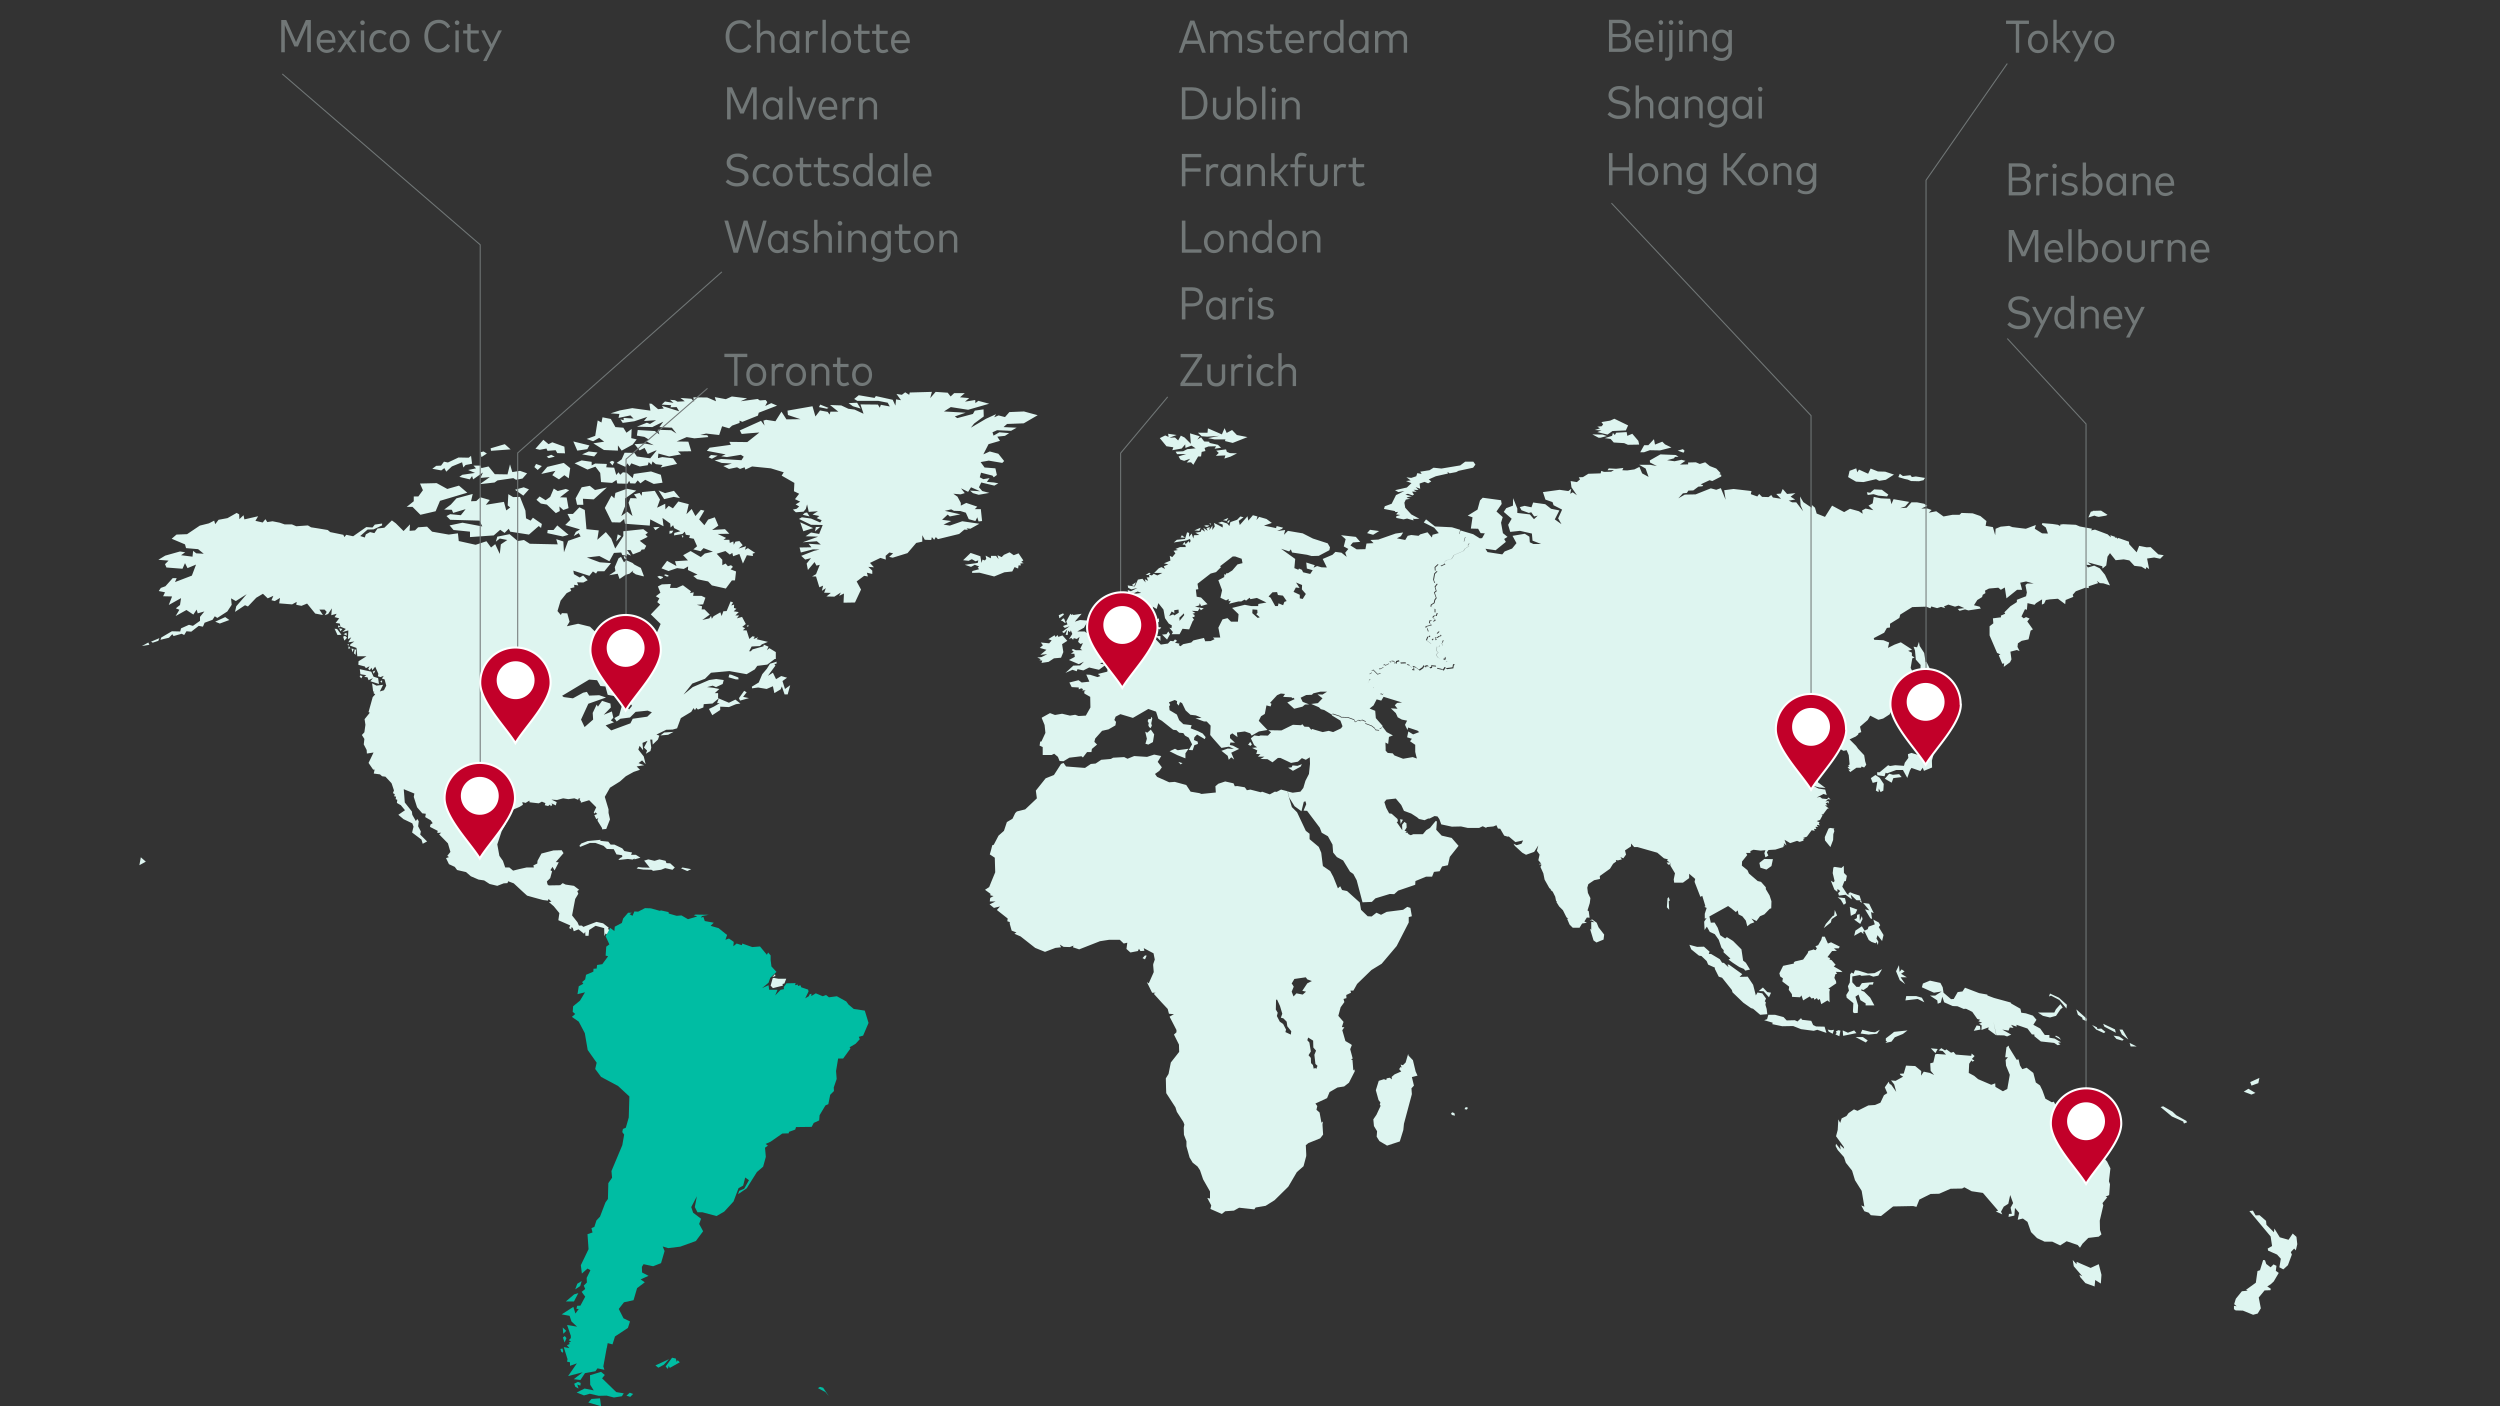 <svg id="b1dd9e19-04ee-4924-b20a-b174cf4f9b53" data-name="Layer 1 copy" xmlns="http://www.w3.org/2000/svg" viewBox="0 0 1200 675"><rect x="0" y="0" width="1200" height="675" fill="#333333" stroke="none"/><defs><style>.b023042c-6b8b-4144-9708-230535b4c432{fill:#def5f0;}.ad1cff31-efc0-4c2f-9bca-367f955efd08{fill:none;stroke:#717777;stroke-width:0.5px;}.ad1cff31-efc0-4c2f-9bca-367f955efd08,.bc526cc3-0456-42de-84d4-eb754d90b6eb{stroke-miterlimit:10;}.bc526cc3-0456-42de-84d4-eb754d90b6eb{fill:#c20029;stroke:#fff;}.ef12c2f5-f355-41fc-ab68-a5f8b4dcf432{fill:#fff;}.e3d3f2bd-4463-44e3-91d9-a722d2a61963{fill:#717777;}.ab4fb2e8-3353-47cd-a883-0d43052f23c4{fill:#00bda3;}</style></defs><path class="b023042c-6b8b-4144-9708-230535b4c432" d="M984.5,477.9l-1,.4.5-1.4,4.3,2,3.8,3.4-.2,1.8-3.4-4.1Zm-.5,10.5,2.9-.8,2.1-3.1,1.1-.9L989,482l-2.2,2.5-.7,1.5h-7.9l2.4,1.6Zm-28.1,1.1.9.7,1.5,6.7h0l3.7.1,1.4.5,2-.9-4.3-2.4,3,.5.6-1.5,1.8.2-1.2-1.5,2.7.9-.1-.9,5.3,1.8,2.1,2.8,1.2.1v.8l3.1,2.5,6.4.7,1.7,1.1,1.3-.4-1.2-.8,1.5-.2-3.1-1.8-2.5-.4v-1.3h-2.2l-2.2-3.1-3.3-1.8,1.5-2.4-1.7-2-3.4-1.1-2.2-.3-.4-1.9-4.4-2.5-.3-.5-8-2.2-3.5-1.3h-.1l2.5,11.1Zm30.9,7.6-.3.4,2.8,1.6-1-1.3Zm113.7,95-2,3-4.2-1.2-2.6-4.2-.2,1.8-3.6-3.6-.2-1.9-3.1-2.7-1.9.1-1.3-2.3-1.7.2,10.2,12.2.7,4.6-2.1,1.2.2,1,4.3,1.9,1.8,2-.7,4.1,1.9,1,2.2-2,1.9-5.1-.5-1.2,1.6-1.7.8.9.7-3-.4-3.5Zm-7.8,15.5-1.4-.7-1.4,1.4-2.1-1.6-.6-1.8-.9-.1-1.5,4.9-1.2.4-.8,5.6-4.7,3.4.8.4-2.8.3-2.9,3.6-.8,2.6,1.2,1-1.3-.2v1.6l.8.6,3.5.1,4.9,2,2.2-.6,1.5-2.5-1-5.2,2.8-3.4,2.8-.1.2-.7-1.7-1.1,1.7-1.1,1.4-1.3,2.4-4.1-1.4-1Zm-48.1-72.3-1.8-1.7-4.5-2.6-1.2.4,5.4,4.5,5.4,2.4.4,1,1.5-.6-.4-.7Zm-45.1-46.8.1.8,1.9.9.3-1.1-5.2-4.6.8,2.6Zm15,8.6,1.4,1.6,2.8.8.7-.5-2.2-1.5Zm1.1-1.4-.4-1.6-5.7-2.7.6,1.4Zm-5.7.2.7-.6-2-1.6-1.8.2-.3-.8-2.3-1.1,2,2.2Zm12.8,6.4h2.9l-3.4-1.7Zm-5.4-8.2,1.2,2.5,3.1,2.4-2.8-4.8h-1.5Zm65.3,30.5-3.4-2L1077,524l3.7,1.4Zm1.4-4.7.5-2.5-4.4,2,.6,1.7Zm-80.5,88.7-6.7-2.9-.1,1.1-1.8-2,.5,3,4.1,4.8-1.4-.7.4,1.1,2.5,2.9,4.4,1.6.3-3.1,2.7,1.7.3-4.2-1.3-5.1ZM930.1,503.5l-3.3-.3,2.2,2.3Zm82.9,57.3-1.4-2.8-.1-.3-1.6-1.9-.6-4.6-1.4-2.3-1.3-.5-2.9-3.3-4.5-2.3.6-.6-1-2.7-2.8-1.4v1.5l-2.1-3.4-1.3-1.6-1.9-1.3v-1.4l-4.1-1.7-.8-1.4-.9.3-3.1-1.7-1.4-3.9-1.2-2.5-2-1.4L976,515l-3.2-2.5-2.1.7-1.1-1.8-.7-2.9-.9.2-3.7-6-.1-.8-1.1.8-.6,4.8h1.3l-1.1,1.3.2,2.7,1.8,4.4-1.2,6.8-2.1,1.1-3.6-2.1-.1-1.7-1.9.7-6.3-2.7-1.9-1.6L945,515l.2-4.4,1.1-1.6.5.6.9-.5-1.2-.8,1.3-1.4-1.4-1.2-.2,1.1-7.4-.6-1.1-1.3-1.2.4-2.2-1.6-.7.5-1.8-1.1-1.2,1.1,1.9.3,1.6,1.7-4.3-.3-.9.2L928,510l-1.5.4.2,3.6,1.7,2-2.1-1-2.9-.6-1.3,1.9.1-2.2-2.9-2.4-4.4-.2-1.1,3.8-1.9.1.3.6,1.3.8-3.6,2-2.2-.2,1.5,1.9,1,3.6-2.4-3.4-.8-.4-.4-1.1-1.9,2.7,1.2,2.8-1.6,1-1.7,3.6-2.6,1.1-3.2.2-5.2,2.6-1.7-.7-2.6,1.8-1,1.4-2.3,1.1-.7,2.2-.9-1.7-.3,5.1-.8,3,3.7,5.1.2.9-2-1.8.3,2.2-2.2-2.8-.2,1.1,1,1.9,3,3.4.9,2.7,3,3.8,1.4,4.6,3.2,5.1,1.3,7.6-1.5-.6,1.5,2.8,2.1.7,1,1.2,4.9.4,5.8-4.6,9.6-.2,1.6.4,1.4-3.5,5.4-2.7,4.1-.1,5.5-2.4,5.5-.1,1.1-.6,3.5,1.9,5.4.8,7.3,8.5-1.1.4,3.1,1.4-.6-1.3,1.3-2.4,2.2-1.4.9-4.2,1.4,3.9-1.2,2.2.6,2.9-1.4.1-.2,1.4,2.8-.6.3-3.7,2,2.4-.7,3.3,2.5-.6,2.2,1.6,1.7,4.9,2.9,2.9,3.6,1.7h3.7l3.8,1.8,3.1-2,5.3,1.8,1.1,1.3,1.2-1.9,2.8-2.8,5-.6,1.3-1.1-.7-2.1-.1-4.5,1.7-7.3-.4-1.1,2.3-2.8-.8-.3,1.7-.8.4-5.2-.5-1.4ZM697.1,533.9l-.6.5.4.8,1.5.3-.3-1.2Zm7.2-2.5-1,.2-.3.8,1.1.2.4-.6Zm-24.8-17.1-1.3-5.4-2.1-2.2-.2-.8-1.2,4.1-1.3,1.3-1.1-.3.5,1.4-.6-.2-.6,1,1,1.1-3.2,1.4-1.4,1.2.1,1.2-1-.8-1.5.3-.2.8-1.1-.4-2.5.8-1.4,4.5,1.3,4.7.9,1.2-.3,1,.4.6-2,4.3-1.5,2.2.3,3.2L661,543l-.2,2.6,1.3,2.1,3.7,2.2,6.1-2,1.7-5.5.3-3,3.8-14.2-.2-2.8,1.2-1.3-1-4.1,2.7-.7ZM548.4,459.9l1.2.6.8-1.8-.8-.1Zm114.8,2.7-4.9,3-6.9,6.7-1.1,2-.7,1.2h-1.4l.3,1-2.3,1.1.1,1.5-1.4.4.4,1.5-1.8,2.5-1.1,4.1,2.5,2.9-.8,2.5,1.2.1-1,1.4,1.5,5.2,2.4,1.4.7.5-.8,2,1.2,4.5-.8.4.7.3.4,5,.5-.5.2.9-2.8,5.5-2.3,1.8-3.2.5-3.8,2.2-1.2,2.9-5.6,2.6.9,1.2-.4,1.8,1.5,1.3.9,4.9.7-.6-.2,1.5.3,4.8-1.4,1.8-5.7,2.3-1.2,1,.2,4.3v.9l-1.3,4.9-3.2,2.8-4.1,7-6.6,6.5-4.3,2.7-4.8.8-.6.9-7.3-.8-2.5,1.4-4.2.3-1.6,1.3-5.5-2.4.4-1.7-1.9-3.6,1.3.3v-3.4l-3.3-5.8-1.5-4.4-1-1.5-.1-.2-2.4-1.9-1.5-2.5-1.5-5.4v-2.4l-1.2-3.1-.1-3.4.3-1.5-.5-1.3-3.1-4.8-.7-2.2-4.4-6.8-.1-2.6-.1-4.5,1.3-2.1L562,510l4-5.1-.1-3.5-2.4-4.8,1.2-1.1v-1.1l-3.3-6.4,2.1-1.2-1.3-.1-1.1-.1-.6-2.3h0l-2.9-3.1-3.8-4.2.9-.5H553l-2.5-5.1.9.6,2.4-5.4-.3-3.5.1-.4v-.1h0l.7-2-.6-3-3.6-1.9-1.1-.6.3,1.3-1.9.1-.7-1.1-.5,1.1-3.6.7-1.9-1.7.4-3-1.7.4-1.9-1.8h-5.1l-2.6.4h0l-1.9.3-.2.1-9.7,3.8-3-1h0l.3-.8-1.8.7-3-.1-1.8-1.1.6,1.3-2.7.3-5,1.9-4.7-1.9-7-5.5-3-1.3,1-.6-2.3-.9-.9-3.2v-.9l-1.2-.4.2-1.3-3.8-3-1.4-1.1,1.5-1.7-2.9.7-2.1-1.7,2.9-1.4h-2.8l.1-.9h0l.1-.8,1.6-.9-1.5-.3V429l-2.6-1.9,2-1.3,1-2.5,1.9-4.6-.2-7-2.4-1.6.5-1.7.7-2.7.7-.2,2.3-4.4,2.6-2.3,1.4-4.2L486,393l1.3-2.7.8-.8,4-1,5.6-5.3-.5-3.7,4.7-5.9,4-1.6,3.4-5.3,1.2-.5,1.2,1.7,7.7.6h0l1.4.1,2.8-1.9,2.3-.2,2.7-1.8,4.6-.4,1.1-.6,5.3-.3,1.6.8,3.2-1.3,6.1.4h.1l3.4-1.1,3.4.7-1.7,2.8,2,2.6-1.2,1.7-2.1,1.5,1,1.4,3.4,1.5,2.4,1.1,2.7-.2,5.5,1.5,2.1,3.2,4.2.7,1,.4,6.9-.7-.2-3,1.4-1.2,3.3-1.1,4,.9.6,1.4,1.2-.1,3.6.6.6.8.4.6,1.7-.3,5,1.3.6-.3,3.7,1.3,2.4-1.3.9.1,2.1-1.1,3.1.8.7,2.9,1.4,4.7,2.5,2.5,4.2,8.9,1.8,1.4v2.6l4.4,3.7.1.2,1.1,2.6.6,4.9.2,1.5,3.5,2.4,1.5,2.8,2.2,5.5,1.1-1,.9,1.8,2.4.5,6.1,5.5.6,3.5,3.2,3.1,1.9.1,2.3-1.8,2.2,1,2.7-1.4,7.9-1,2-1.4,1.5.5.7,4-1.5.4v2.6l-5.8,11.3Zm-32.3,43.7.8-2-1.3-1.5-.1-3.3-2.4-1.5v.1l-.4,1.2,1,1.1.7,4.3-1.1,1.8,1.1,1.3.1,2.5.9.9.4,1.8.7-.4.5.5.6-1.5h0l-1-.9ZM619.8,495l-1.9-2.4-.3-2.2-1.6-1.6-1.2-.3.7-1.9-1.1-3.7h0l-1.4-3.1h0l-.5.1-.1,4.7.9,1.5-.4,1.6,1.4,2.7,1.6,1.1,1.4,2.7-.3,1.2,2.6,1.2Zm5.3-19.4,2-3h0l.4-.6,2.2-1.1-2.2-.8-.5-.7h0l-.2-.3-5.5.8-1.3,2.2.4.5h0l.6,1-1,2.4.9,2.3,1.4-1.5,3,.6,1.6-1.4Zm-253.1-8-1.3,1.4,1.5-.5Zm-1.1,1.9-1,3.6,1.1,1.2,4.8-1.2-.2-.8.9-.2.9-2.3h-3.8l-2.1-.4Zm537.8,26.2-1.4,1.1-2.1,1.6v1.2l.6.2-.8.8,2.9-.6,1.6-2.1,3.9-1.6,2.2-1.7-6.5.7Zm-32.8-93.9.1,1.6,2.6,3.2,1.3-3.4.1-2.8.5-1.5-.3-.7.3-.5-2-.3-.8.3ZM766.4,442.9l-2.2-1.6-1.1.6,1-.1,1.2.9-1.5-.2v3.8l-.6-.5,1.7,5.6,1.4,1,3.4-1.4.3-2.4-2.7-3.5Zm119.6-20,.5-2.5-1.4-1.4-.1-3.4-1.1,1-3.3-.5-.6.3-.3,2.7.9,3.8-.5.6-1.3-.8,1.7,4.3,1.4,1.1.1-1.4,1.3,1-1,1,.4,1.2,3.2-.4,3,2.2-.6-2.3,2.8,2.7,2.2.1-.6.4,1,.8-1.1-3.5-2.8-.9-1.7-.7-.9.5.5.5h-1l-2.4-3.7,1-2.6Zm-3.9,7.8,1.5,1.2,1.4,2.4,1.1-.8-.5-2.4Zm12.2,2.7,3,3.6-2.1-.5,2.6,4.3.8.3-.5-3.3,1.3.5-2.2-4.5Zm-6.4,1.9.5,4.3,2.2-1.1.9-1.9Zm6.1,5.9-.3-1.5-1,2.3-.1-3.2-1.2.3-.1,1.6-1.3.7,2.9,2.1Zm-15.2,1.6.4-1.6,2.6-1.8-1.1-2.6-.3,2.6-.7.3-3.3,3.8-1,2Zm23.7,1.3-.7-1.3-2.6-1.4.7,2.3-3,1.1-.4,1.2-1.5.7-1.3-2.1-3.1,2.1-.6,2.5,3.3-1.9,1.2,1.1-.2-1.2.7-.1,2,4.1,1.3.9,2,.7.4-.7.7,1.5.2-1.6-.9-1.5.5-1.6,2.2,2.8.7-2.9-2.3-3.8Zm-46.6,19.5h0l-1.8,3.6.4,1.5,1.3.9-.3,1.5,3.3,2.5-.2,1.5,1.5,2.1.1,1.3,3.8.2.7-.9.8,2.4,3.2-1.9.8,1,1.1-.3.3.9,1.2-.8.6,1,.8-.6.7,2.5,3-1.8,1,.9-.1-5.1.3-1.1-.8-.3,1.6-1.1,2.2-1.5-.1-1-.8-1.6.5-1.8.8-.2-.6-.9,3.2.1-.9-.8-3.3-1.9.9-.8-1.9-2.2-1.1-.4.4-.6-1.3-.5,1.2-1.6,1-1.3,2.3-.1-1.4-1.2h2.3l.5-.8-4.2-2.1-1.5.6-1.5-3.3h-1.3l-.4,1.5-1.5,2.6-1.3.5.7,1-.6.9-.7-.2-.2-.2h0l-.5.2-2.1.6v.1l-.3.9-2.2,3.1-3.9.9-.6.5.1.5-5.2,1.1Zm66.5-119.3L921,346l1.4,3.7.4-3.5,3.7-.1,4.6,2.1,1.4-3.1,2.8-.3,2.1-1.2-3.5-1.7-2.8-.6-3.1-1.9-3-2.5.2,2.7-.2,4.2Zm-16.6,26.9,4.4-1.6h3.2l2.1,3.8,1.3-3.7.7-1.1,4.3,1.5,1.1-1.6.6,1.5,3.9-1.6-.1-3.3.7-2.6-.8-2.9,1.6-.3-.4-1.1,1.1-2.6-2.4-3.2-.6-2.5-1-.1-2,2-1,.6.7,1.2-.7.9,1,.4.2,1.2-.5,3.8-2.4,2.5-3.3-1-1.7.6.2,1.8-1.7,2.3-.4,1.5-4.2-.3-2.5.4-.9-.4-4.1,3.4H901l.1,1.4,3.5.5.5-1.7Zm3,2.3,4-.5-1.2-1.4-3,.3-1.8-.5-2.1,2.4,3.3,1.9Zm-7.1,6.7.1-1.7.9,1.7,1.3-.7.2-3.2-2-3-2-1.3-2.2,1.5.9,2.3,2.2-.6-.7,4.3Zm10.8,87.2,1.7-1.1-1.4-1-1,1.2-.3-3.2-1.4,2.9,1.8,4.3,2.6,1.9-2.2-3.3h3ZM848,484.3l-.6-2,.2-1.2-.5-.5.6-1.3-1.8-2.5-2.3-.4-.8,1.4-1.3-5.1-2.6-3.9-3.9.1,1.3-1.3-6.4-4.6h-.7l.5,1.3-2.2-2.1-.9-.1-1.1-1.7-4.2-2.5h-1.1l.4-1.1-2.7-2.4-3.3.1-3.7-1,.9,2.2,3.7,3,1.2.2,2.5,2.4.7,1.7,3.3,1.5-.1.5,1.9,3.8,1.6.5,4.7,5.9.3,1.1,5.2,5,3.7,2.6,1,.3,3.4,2.9,3.4-.3Zm48.6-17-4.5-1.4-1.7-.2-.7,1.7-.9-.6-.7.8-.2,4-.9,1.8.5,2.1-1.3,2.1.2,1.3,3.2,2.6-.2,4,.3.7.6.1,1.4-.1.2-3.6-1.3-4.2,1.5-1,.9,2.7,2.5,1.5v1h4.2l-2-3.7-2.9-2.9-1.3-.5-.2-.6,1.2.3,1.9-1.3.9-1.3H899l.3-1.2-5.6.5-1.2,1.8h-1.4l-2-2.2v-2.8l3.7-.7.7.4,3.8-.3,1.9.7,2.4-.5,1.8-3.1-3.6,1.9Zm-47.5,11.4,1-2.2-1.8-.3-2.1-2.2-2,1.7,2.3.1Zm70.6-.6H915l-.4,2.1,5.9-.7,3.2,1.6-1.2-2.2Zm-48,14.6-1.4-.7-.9-2-4.4-.5-.5-.8-1.7,1.6-1.3-.6-3.9.1-1.5-1.6-4.1-1.1h-3.2l-.6,2.1-1.4.5,4.1,1.2-.2.7,4.8,1,5.2-.1,3.8,1.5,6.1.8,1.7-.5,4.4,1.5-.9-3Zm77.1-.5-1.4,2.6,3.2-.6-.2-1.7Zm-50.9,3.1-4-1-.8,1.8,3.8.5,4.1-.4,1.3-1.9-2.3,1.2Zm-7.9-.7-3,1.1-2.5-1.1.2,2.6,6.4-1.3Zm.7,3.2,4.9,2.6.9-1-2.3-1.6Zm-9.5-2.7.4.7-.6.7,1.9.9.5-2.7-1-.2Zm-3.9-.9.5,1,1.9,1,.6-1.9-1.4.2ZM801,430.6l-.6.6-.3,4.3,1.1,1.2-.2-4.1.5-.4Zm45.9-18.3-2.4,1.9.5,2.3,2.9.9,2.4-1.7.7-3.3ZM877,383.5l1.7.3-1-1Zm-204.7,12,1.1-2-1.3-.3Zm96.4-188.9-2,.8,4.9,1.2,2.4-1.7,6.4-.3,1.1-2.4-6.6-3.2-2,.9-4.2.7.8,1.1-.7.9-2.1.2,1.3.8-2.5.8Zm-.4,3.5,3-.8-2-.7-5-.1,3,1.6Zm12.5-2.7-5,.3-.7,1.1-.9-1-.4,1.4-3.5,1.1,2.8.4,1.5,1.7,5,.3,1.8.8,5.4-.1-.4-1.8-2.9-3.4-2.4,1Zm11.1,8.7,4.9.1,5.5-1.4-3.1-1.5-1.3-1.3-3.5,1.4-.5-2.6-2.7,2.9h-2l-1.9,3.4h1.8Zm16.7.3-.8-.8-2.5.7,2.8,1Zm85.9,15,6-1.4,1.5.8,3.2-.5,3.9-2.5-4.2-1.4-3.5-.1-3.5-1.4-1.2,2.5-4.4-2-.8,1.3-.5-1.9-3.2,1.2-.7,3,3.8,2.2Zm21.2-1.2,1.6.7,3.8.1,2.2-.5.7-1.1-4.4-.7-1.9.3-.7-.9-3.6.4-1.5-1.1-.7,1.6,3,.9Zm-16.1,4.7-1.9,1.6-1.6-.2.4,1.3,2.8-.4,2.3.7,4.2.4.6-.9-3.1-2.3Zm106.8,13,.5.1.5.1,3.5-.6.7-.4-3.1-2-3.4.1h-.5l-.1.2-.4.1-.5.1-1.2,2.8,2.9-.9Zm-77.9,77.6,2.2,1.8-3.8-5.1-2.2-4.6-.4.3-.7-4.5-2.2-3.4-.3-1.9-.9,2.6-1.7-.3.7,1.9.4,4.3,2.3,2.6-.1,2,1,3.2-.2,2.4,1.5,2.4-.1,4.3.9,2.3,1.3-2.2,2.7,1.7.3-1.1-1.5-1.4-2.5-2.9.4-4.1ZM1036,266.1l2.6.4-1.7,1.7-2.9-.6-3.4.5,1,5.1-1.3-1-.4,1-2-1.2-3.4-.4-2.4-2.6-2.7-.5-3.9.4-2.7-3.4-1.2,1.7-.6,4.2-1.8,1.5-.1-1.1-7-1.9,1.8,1.4-2.6-.2.9,1.3,3-.9,2.7,1.3,2.5,3.1,2.4,5.1-3.2-1-1.7-.1-1.4-1.1.6,1.1-4.5,1.5v.9l-1.6-.2-4.6,1.7-1.5,1.7.3,1-3.7,1.5-.2,2-3.5-2.6-3.9.3-1.9.3-.8,1.7-1.1.5.1-2.5-2.9,1.8-.7.8-3.4-.8-.3,3.2-.9-.3-1.7,3.5,1.1.9,1.1-.6,1.7.7-1.1,1.4,2.7,3.8-1.1.6-1,4.2-3.3.7-1.8,1.2-.2,1.7,1,2-1.3-.5-3.1.8.5,3.7-.7,1.4-3,2.2.2-1.7-.9.2-1.7-4.1.8-.4-1.6-.7L955,305v-4.4l1.8-1.4-.2-2.4,3.9-.5-.1-.8,2.1-.9-.4-.7L965,291l3.1-2v-1.1l4.4-1.7.4-1.8-.7-3.6.9-.7h3.1l-3.7-1-2.8.6.9,3.4h-2.4l-5.1,4.1-.8-5.2-1.9,1.1-1.2-1-4.5.4-1.9,1,.2,1.2-1.3.8-.3,1.1-2.3,1.4-1.6,2.5,2.7.7.6.9-6,.9-1.6-.5-2.6.7-.9-.9,3.2-.4-2.8-1.2-1.7.5-3.2-1-2.1.9.6.8-2-.6-1.9.6-2.8-.8-.4.9-2-.8-6.7.2-5.8,3.6-.4,1.6-4.5,2.8v1.8l-1.5.2-1.3,2.3-5,2.6.2.8,4.4.2,2.8,1.1-.6,2.6,3.2-1.6,3-1.1,5.4,3.5-1.9.6,1.8.9v1.5l1.3.8-1.1.4-.8,4.6,1.1,2.1-.7.7.4,4.3-2.1,1.9-3.2,6.2-4.2,4.5-1.4,2.6-3.1,2-2.3.6-3.9-2-1.2,2.1-1.4,1.2h0l-2.3,2,.6,2.6-1.3.5-.2.7-1.1.9-3,1.4,3.1,3.1h0l1,1.4,2.9,3.1.5,3,.5,1.6-1,1.3-1.3-.5-.2.6h-2.2l-3,2.1-.9-1.2,1.1.2-1-.8-.5-.7,1,.1-.7-.6.7-.7-.4-4.4-1-2.4h-.1l-1.4.3-1.7-.9-2.7-.2,2.5-1.5-1.6-.5.5-2.3-3.3-1.5h0l-.5.8-1.1-.4-.5.6-.9-.2-.3.6-1.9.6-3.1,2,1.3-3.7-.6-3.1-1.9.2-5,6-3.5,1.5,4.1,3.2,2.4.6,2.4-2,2.6,1.2h3.2l-.3,1.8-1.6-.6-3.6.8,1,.6-.6.9-3.4,3.4v1l3.2,1.2,2.6,3.9v1.1l3.6,2.7-2.8-.2-3.2-.8,2.7,1.3,3.2.5.7,2.6-1.5-.5-3.3,1.7,1.6-.3,1,.8,2.9.3-1.3,1.1,1.5-.2.2,1.3-.6-.7-1,.6.9.9H876l1.8,1.4-.7.2-2,2.7h-.8l.5.5-1.2,2.2-1.6.5,1.4.6-.4.6.5.9-1.1-.3-.3.4.7.6h-1.4l.5,1h-1.2l.4.9-1.5-.3-2.3,3.1-1.8.6.9.5h-.8l.1.8-1.9.6-1.2-.5-3.3,1.1-2.7-1.6.9,2.7-1.3-1.1.4,1.5-.4-.5-.2.9-3.8,1.2-3.3.2-.8,1.1.7,1.6-1.4.8-.5-2,.5-1.4-2.3.2-3.2-.4h-.3l-1.4.6v.9h-2.1l.6,1-2.5,3.1-.1,2,2.7,2.2.7,1.6,4.2,3.6,1.6.4,2.3,2.6v.9l1.8,3,.9,2.8-.1,3.4-.7.2-2.6,2.7-2.1.9-1.7,2.3-2.4-1.2,1.4,1.8-1.9.7-1.5,1.2-.7-2.7-1.6-2-.1-.1-1.8-.9-.4-1.9-.9.8-1.7-1.4-.2-.2-.3-.2-1.5-1.1-9,5,.7,3,1.8-.1,1.5,2.5,1.2,3.6,2.4,1.6.8-.7,2.4,1.5.6.4,4,4,.8,5.4,1.3,1,2,3.3-2.3.5-.6-.8-2.2-.9-3.2-2.1-2-1.5.9-.5-2.3-2.1-1-.9.1-1-1.1-1.2-1.3-3.8h0l-1.9-2.7-2.4-1.1-1.4-2.5-1.1,1.6-.2-4,1.2-1.8h0l-.9.4v-2.4l.9-2.8-1.1-.5.5-.3-1.5-5-.9.5-2.8-7.2.3-1.4-2.9-2.5v2.1l-3,2.2h-4.2l-.2-1.6.6-2.9-2.2-3.7-.1-1.5-.2,1h-.8l-.7-1h1.5l-1.3-.9.4-.6-1.9-.5-3.2-2.7-9.5-2.7h-1.6l-1.5-1.7v1.4l-.2.1-2.7,1.8.5,2-1.3,1.8-1.4-.6.7,1.1-1.9.5-1-.2.2.7-1.5,1.1-1.5,2.4-4.9,3.5.1,1.4-2.8.6-2.8,1.9-.5,1.7.3,2.5,1.2,2.5-.3,2.4L762,437l.6.4.4,3.1-1.3-.1-1.2,1.9,1.2.6-2.3.4-1.2,2h-3.3l-1.5-1.5-1.2-2.8h.6l-.9-.7-1.7-3.4-1.8-1.8-1.3-2.1.2-.3-.4-.3-.4-2-1.2-2.4-1.1-.9.3-.2-.8-.6-2.3-4.1-.6-3-1.4-3.1.5-.9-.3-.5-.5.6-.1-.7h.8l-1.4-1.7.6-2.7-1.3-1.8.7-2.6-2,3.1-3.9,1.4-1.8-1-3.6-3.3-.6-1,1.5.7,2.3-.7.8-1.6-3.7.8-3.2-2.7-.5.1-1.7-.5-1.9-3.3-1.1-.1-.7-1.6-1.5.6-3.2.3-.2.4-1.7-.8-1.7.8h-5.5l-3.2-.7-4.4.1-5.1-1.1-.9-2.5-.9-1.3-1.4-.2-2.4,1.2h-.7l-1.7.8-2.7-.6-.9-.8-2.8-1.8-3.5-1.3-1.3-2.8-2.6-3.1-4.5.5-.5.6-.5.6.9,2.8,1.4,2.6,1.2.2,2.8,2.5.2,1-.6.9h.3l2.4,3.5-.1-2.6,1.1-1.4,1,.7.1,2-1,1.6,1,.2-.6.8.9-.2.6.8.4.2.7.3,1.2-.5H683l1.6-1.9,1.8-1.1,2.2-2.7.6-.7.5.3-.1,1.5-.2,2.5,2.6,2.8,4.8,1.1,3.3,3.8-4.2,5.3-.9,4-2.8.6-1.2,2.3-2.7.3-.9,2.3h-2.9l-2.9,1.2-2.2.9-.1,1.8-8.2,2.8-1.9,1.7-2.1-.1-6.9,2.1-1.7,1.7-4.5.2-2.8-10.6-1.6-3-1.6-1.1-3.3-5.4-3-1.6-1.8-2.2-.3-3.8-2.2-4-3-1.7-.9-2.4-6.1-8.1-1.7-.1L627,386l-.1-.4-.3-1-.8.3-1.1,4.5-3.3-2.4-2.6-4.2-.7-2.9,2.4.6,3.7-.5,1.4-1.8,1-3.4,1.7-3.3.5-4.9-.1-3.1-1.9,1.2-1.9-.8-1.9,1.7-3.3.6-5.1-2.4h-1.2l-2.6,2.1-2.4-1.5-3.4-.1,1.9-1.1h-3.1L605,362l-2-.1.5-1.7L601,359l2.4-.3-1.4-1-1.6-3.3,1.7-1.4,2.2.3.8-.3,3.5.1,1.5-1.6-1.3-1,6.3.1,5.5-2.7,3.9.2.6-.5,1,1.2,2.2.1,1.1,1.4.5-.4,1.2.4,3.8,1.1,2.9-.6,2.1.6,3.8-1.8.7-1-1-2.7-4.1-2.5.3-.6,3.4,1.1.7.5,3.2.1,3,1.1.5,1.1,1.7-.9.8.4.8-.5,1.8.8-.2.9,2.4.9.7.3,1.4,1.1.4.8,1.7.2.3-.8.8-.3.6-.8h0l2,2.6,3,1.6-1.9.7-.4,3.4-1.3-.7.1,2.7v1.2l1,1.1,2.4.2.8,1,4.2,1.6,4.6-.8,2,.7-.5-1.9-.3-1.3v-3.4l-2.5-1.7.9-1.2-2.3-.7.6-2.8,2.3,1.4,2.9-1.1-.8-.7-4.5-1.5-.3,1.2-.8-1.6-.4-.9,1-2-2.5-.5-2-1.1-.9-2-2.4-2.3,3.2.2-1.3-1.7,1.1-1.1,2.4-.2-8.8-2.7-1.9-.6.4-.8.9.4.4-.5-1.1-.9-.5-.9L661,330l-1,.2-.9-.3v.7l-.9-.6v-1.1l-1.7-.7.6-1.6.6-.3.1-.6-.7-.4.2-1.6,1.2-.7-.2-.8.8-.5,2.1,2.1,1.5-.5-.9-2.1h.8l1.5-.8-.3-.6.4-.7.9.4,1.6-.8.3-1,.7.3.2-.6,1.4.2-.2.8.8-.1.6.3v-.8l1.4-.4.5,1.1,2.6-.1.6.8,1.3.4.3.6.7.5-.1.9,1.1.2-.1-1-.4-.7,1.3.4,1.8,1.4,1.7-1.2.4-.9.9.6.2-.6,1.1.1.7.9.9-.2v-.8l2.2.2.3,1,2.3.5.8.4.8-1.3.8.6,3-.4.2-1.3.5-.5-.8-.4-1.6-.1.2-.5h-1.6l.2-.6-1.3-.1-.1-.7.7-.1h0l-.2-1.2-2.3.3-.5.4-1.1-.6-.3-1.4.8-.8-.7-.7.1-2.1.9.2.3-.8,1.6.1-.5-.9.9-1.6-1.3-.1-.7,1-.8.1-.8.5-1-.2-1.1.5-2.4-1.8.6-1.6h.8l.3-.6.9.7-.6.8.6.7.7-.7,1,.6.4-.3-.5-.9,1.1.1.5-.6,1.1-.3v-.5l-1.8-.6,1-1-1.1-.3-.9.4h-3.2l-.5-1.6-.7-.3.1-.6,2.6-.7-1-1,.3-1.2h.9l.7.5,1-.7-1.3-1.3.8-.8.9.1.5-1.4-1.1-.2v-1.7l-2-1.1.2-.9,1.4-.9.3-1.4.7-1-.9-2.6.9-.7-.6-2,1.1-1.5-1.2-.3-.6-1.6.5-2.9,1.2-1.2-.9-.3-.1-1.6,1.5-1.4,1.3.8,2-.9-.8-.9,1.4-1.1,2.4-.6,1.2-1.9,4.7-2,.2-.8,2.3-1.5-.6-.4.7-.7-.7-.7-1.9-.1.7-2.4-2.9-1.2.5-2,6.1,1.8,3.2,2,1.1-.1,1.3-2.3-2-.1-1.2-2.1-3.5-.1.8-5.4-2.3-.8,4.7-2.9,1.2-4.4,1.3-1.3,8.8,1.2.3,1.8-2.5,3.6,3,2.7-.8,2.7.9,5,2.2,1.8-1.6,1,.8,1.4-4.9,4-4.9-.7,1,1.6,7.1,1.1,1.1-1.4,3.6-1.4,2.1-2.6-1.9-3.5,5.9-1,2.2,1.4.2,2.7,1.7.8h3.7l-4.1-1.6-.3-3.4-5.7-1.3-4.7.5-1-3.4,1.7-2.9-3.8-3.3,1.2-1.8,3.2-1.2.1-3.6,2,5v2.1l6,.7,2,2.3,1.8-1.7-1.7.4-1.4-2-1.2.3-3.5-1.3-.8-1.5,2.3-.6,3.3.7.8-2.3,5.8.8,2.8,2.2,4,.8-2.2,4.3,3.2,2.3-1.6-2.8,1.9-4.2-4.1-2.1-.5-1.5-3.4-1.2-1.2-3.6,8-1.1,4.2.6,1.4-1.1-.5,2.4,1.2-.7,2,1.4-2.6-3.8-.4-3,3,.5,1.5-1.3-.6-1,2-.1,2.6-1.6,5.9-.2.3-1.2,1.3.5,3.5-.1,1.3-.8-3.1.1.6-.9,3.5.2,3.5-.4-.5,1.1,2.3.1,3.5-.5,2.4-1.2,1.3,3.1,3.1,1.7-1.4-4-3.1-1.8h5.3l3.2.6L792,222l-.1-1,5.1-2.9,7.4.3,1.3.9H804l-.5.7-3.3.9,3.6.5,3.3-.7,1.9.5-2.6,1.8,3.9-.1V222l3.7-.1,1.9.8,2.6-.8,2.2,1.8,3.1,1.2,2.1,2.2-.6.5.9.3v.8l-4.3,2.2-1.3-.4-4.3,2,1.2.4-.3.5-2,.2-2.4,1.8-2.4.1-.7,1.1-1.9.2-2.2,2.4,3.1-1.8,5.2-.1,7.3-2.9,2.6.7,2.2-.8,2.3,5.6-.7-4.6,4.5-.6,8.6,1-.3,1.5,3.1,1.1.9-1.2,1.4,1.4,3.1.1,1.3-1,.8,1.2,3.9.6-2.3-2.3,2.2-.2.9-2.2,2.1,2.4,4-.4-2.3,1.7,2.2,1.4-3.1.5,1.6.8h2l3.3,4.3-1.2-2.8-.3-4.3,1.6,2.7,4,2.7.1-1.3,1.5,1.3.8,2.8,4,1.6,3.4-5.4,5.8,3.1,2.8-1.6,4.3,1.2,1.8,1.2-.3-1.6,1.7-.9,3.7.8-2.3-2.2,2-1.1.5-3.1,3.4.7,4.5.2.6,2.6,1-2.4,7.5,1.3-1.9,2.2-2.4.8,3.1-.2,2.3-2.6h2.6l3.5.7,1.5,1-2.9,1.3h3l2,.7-1.4,1.3,3.6-.7,3.5,2.5,4.3-.8h3.4l.9-.9,5.4.2,3.7,1.3,2.9,2.4-.4,2.3,3.5.6,1.1,3.9.2-3.1,2.4-1,4.1-.4,1.5.6,6.5.8,2.9-1.1,1.9-.7-.5,1.8,3.5,2.2,2.8.1-1-2.9-1.9-1.4.2-.7,4.9.4,2.6.4,1.1.6v-.7l1.4-.2,6.1.3,1.9.8,5.9,1.1-.5.8,1.9-.4,6.1,2.3,1.5,1.4-.2-1,2.3.8-.2.4.8-.1.5.6.4-.4,5.1,1.8.1,1.2,3.6,3.9,1.2-3.1,3.6.7,1.9-.1ZM669.8,245.8l1.3-.1-1,1.2,2,.3-1.9.6v.8l3.5.7,1.7-.4,3.1.9-.2-.9.6.2,2.4-.1-3.9-2.1-2.9-3.2-.4-2.4.7-1.5,2.1-.4-1.7-.4.5-.4,2-.4-2.1-.5-1-.3,1.2-.4,2.2.8.7-.4-.9-1.4H680l-1.5-.9,2.4.1-1.4-1.4,2.2.8-.3-2.5,2.4-.8,1.7.7,1.5-.9-1.2-1,3.4-1.5,5.8-1.3-.2-.8,1,.7,3.2-.6,1.1-.6,7-1.5,1.1-1.5-1-1.4h-3.9l-2.4,1.8-9,1.5-3.8-.4-1.9,1.2-4.5.7.7,1.1-2.1-.4-.5,1.5-2.4.8-2.3-.3,2,1.5-2.2.3,2.6,1-2.2,2.1-5.7,1.3,1.6.9,2.9-.5-3.7,1.8-.3.1-2.1,4.2-3.3,1.2-.4,1.3,5.2,1Zm-7.8,9.1-4.4-.6-1.4,1.6,2.9.8ZM956.8,490.2l-2.9-12.8h0l-3.9-.7-6.8-2.6-1.2,1.8-2.3.3-1.9,3.3-1.3.1-3.6-3.1-.4-2.6-1.1-2.1-5-1.1-3.4,1.4-.5,1.8,5.8,2.6,3.7-.6-3.1,2h-2.5l3.5,2.3.2,1.6,1.5-.6.7-2.8.9,2.7,4.1,1.8,2.3.1,3,1.3.8-.1.5.1,2.8,1.4,2.4,3.4,1.4.4-.9.7,1.8.7-1.5.5,1.3.8-.1,2.2,3.5-1.3-.3,1,3.8,2.8h.1l-1.4-6.7ZM510.2,300.5l.9.9,2.3-.8-3.6,2.7.9.6,1.6-1.7-.8,2.5,1,.1.2-2.1.9.8.4-.9.7,1.7-1.6,2.5,1.1-.6.9.9.3-.8,1.5.4,1.3-1-.7,2.4,1.1,1,1.2-.4-1.3,2.7,1,.7h-3.1l-1.4-.6-.6.5,1,.8-1.4,1h1.7l.2,1.5-2.8,1.5,4.7,2,2.5-1.2-1.8,1.8-3.3.1-3.8,3.5,3.4-1.5,2,.7.4-1,2.8.6,2.8-1.4,4.7,1.1,3.4-2.5-2.9-.4,2.5-1.4,1.8-2.8-1.6-1.1-2.1.1-1.5.3,1.3-1.4-1.3-.7.3-.6-1.6-2.8-1.9-.3-1.2-3.3-2.1-1.5h-3.5l3.2-1.8,2-3.4-3.9-.3-2.5.8,3.3-3.8-4,.6-.3-.4-.5.4-.6-.6-2,3.7.6,1.4Zm.5-5.5-.4-.6-2.1.9.3,1.5Zm-1.5,2.9.8.2,1.3,1,.2-.3-.7-1.8-.5-.2Zm70.3-88.3,5.8-.4-5.4,1.1,3,.6h5.3l-.2.8,3.7.9,7.1-2.8-5.1-1-2.3-2.4-2.6,1.4-1-2.3-1.3,3-6.7-2.9-.2,2.1H575l1.8,1.7Zm-16.3,5.1-.5,1.4,4.5-.8,1.7-2,.1,1.7,2.9-1.1,2,1.3-4,.4-2,1-3.6.2.7,1.2,4.4-.1-3.7,1.2.9,1.5,1.8.6,2.9-1-1.7,1.8,2.1-.1,1.1,1.2,2.3-4h1.4l.3-2.2,1.8-.4-.4-1.5,1.9-.7,3.6-.1-.7,1.2,3.1-.5-1.5-1.4-4-.9-.2-.6-2.4-.1-1.5-2-1.8,1.1,1.2-1.6-4.7-1.4.4,5-3-3-1.8-.9-1.3,2.3L564,210l-2.7.1,3.5-1.3-4.1-.6.2,1.5-1.6-.7-2.6,1.3,3.2,3.9Zm30.6,2.9-3.4-.1-1.5-.6-.4-1.2-4.7.6,1.2,1.1-1.4,1.4,4.6-.2-.5,1.5,2.9-.9Zm-5,32.4.8-1.4-2.6,1.1Zm1.6-.3-.8.2-.6.7.7.4Zm-9.2,1.6-.7-.1.6.8Zm-3.2,1.1,1,.5.8-.1.7-.6-1.6-.1ZM566.7,258l2.1.1-1.5-1.2Zm-14.4,17.3-.7-.4-1.7,1.1h1.3Zm-7.1,4.2-1.9,1.3,1.1.6Zm30.5-24.7.6-1.5-3,1.3Zm-9,112.1.9-.6-2-.6Zm-16-15.2-1-.5.8,3.4-.7,2.4,1.4.4,2.2-1.2.6-3.7-1.6-2.3Zm14.6,8.4-1.3-.7-2.6,1.2,3.8,1.9L569,364v-2.4l1.5-2.2Zm-65-43-.4,1.1,3.4-.5,2.6-1.7,3.4-.3,1.1-2.7-.6-3.8,2.5-1.6L510,305l-2,.7-.4-.9-.9,1-.5-.9-3,1.9,1.6.6-1.2,1.4-4-.4,1,1.3-1.5,1.3,3.2.9-2.9,2.4,3.3-.3-2.8,1.4-2,.2,1.7.8-.7.5Zm-10.1-47.4,1-.7-2.3-3.4-2.3.9-2-1.4-2.7,1.2-1.1,1.1-2-.9.5,1.9-1.2-1.6h-2.4l-.1,1.2-2.5-1.3.3,1.6-.7.7-1.1-.4-.5,1.6-.5-3.2-4.7-1.6-3.6,3.5,2.6.3,1.6-.8,1.7,1,1.4-.4-.3,1.2-6.2.9,3,1,1.8-1,2.1.8-.7.6.7.7-3.3.9-.1.9,3.6-.1,7,1.8,4.9-2,3.8-.4,1.1-2.1,1.7.7.2-1.5h1.2l-.4-.9,1.7-.2Zm62.5,74.4-.2.2v.7l-1.4.3-.2.9.5.9-.2,1,.4.9.7.5.6-1.2-.3-1.1.5-2.3Zm4.3-36.5v-2.3h-2.2Zm-7.6-2.2.1,2.3,1.1-1Zm11.4-2.3-.9,1.3-2.1.2,2.4,2.4,1.4-2.6Zm38.3,54.4,1.2.5.6-.7-.8-1.2Zm21.3,9.9-.4.9-1.7.2,2.3,1.5,3.7-2,.6-1.2-2.1.8Zm84.1-105.7.6.4-2.3,1.5-.2.8-4.7,2-1.2,1.9-2.4.6L693,270l.4.7-2,.9-1.3-.8-1.5,1.4.1,1.6.9.3-1.2,1.2-.5,2.9.6,1.6,1.2.3-1.1,1.5.6,2-.9.7.9,2.6-.7,1-.3,1.4-1.4.9-.2.9,2,1.1v1.7l1.1.2-.5,1.4-.9-.1-.8.8,1.3,1.3-1,.7-.7-.5h-.9l-.3,1.2,1,1-2.6.7-.1.6.7.3.5,1.6h3.2l.9-.4,1.1.3-1,1,1.8.6v.5l-1.1.3-.5.6-1.1-.1.5.9-.4.3-1-.6-.7.7-.6-.7.6-.8-.9-.7-.3.6h-.8l-.6,1.6,2.4,1.8,1.1-.5,1,.2.8-.5.8-.1.7-1,1.3.1L692,309l.5.9-1.6-.1-.3.8-.9-.2-.1,2.1.7.7-.8.8.3,1.4,1.1.6.2-.9,2.3-.3.2,1.2h0l-.7.1.1.7,1.3.1-.2.6h1.6l-.2.5,1.6.1.8.4-.5.5-.2,1.3-3,.4-.8-.6-.8,1.3-.8-.4-2.3-.5-.3-1-2.2-.2v.8l-.9.2-.7-.9-1.1-.1-.2.6-.9-.6-.4.9-1.7,1.2-1.8-1.4-1.3-.4.4.7.1,1-1.1-.2.1-.9-.7-.5-.3-.6-1.3-.4-.6-.8-2.6.1-.5-1.1-1.4.4v.8l-.1-.1-.8.1.2-.8-1.4-.2-.2.6-.7-.3-.3,1-1.6.8-.9-.4-.4.7.3.6-1.5.8h-.8l.9,2.1-1.5.5-2.1-2.1-.8.5.2.8-1.2.7-.2,1.6.7.4-.1.6-.6.3-.6,1.6,1.7.7v1.1l.9.6v-.7l.9.3,1-.2,1.4,1.2.5.9,1.1.9-.4.5-.9-.4-.4.8,1.9.6-1.3,2.1-2.2-.6-1.5,2.9-1.9,1.5,2.7,1.1.3,3.5,2.8,3.2.5.6h0l-.6.8-.8.3-.3.8-1.7-.2-.4-.8-1.4-1.1-3.1-1.2.2-.9-1.8-.8-.8.5-.8-.4-.3.2-1.4.7-.5-1.1-3-1.1-3.2-.1-.7-.5-3.4-1.1-.3.6-3.8-2.3-1.6-.4-.9-.9-3.7-1.6,3.2-.4,2.2-2.3-2.4-1.9,2.4.1L637,332h-3.2l-3.4.8-.7.7-2.7.1-2.7,1.3,1,2,3.1,1.2-2,.1-1.2,1-4,1-3.3-3,3.5-1.6-.5-.7-.4.3-.6-.5-4-.2.9-1.4-2-.2-1.8.8-3.4,3.7.7.4-.4,1.3-2-.5-.7,3.6-.1.5-1.8,1.1-1.1,2.2,1.7,1.8,2.5,2.6-4.1.7-3.5,2-.7-1.1-2.6-.9-3.8.5.3,2.2-2.5-1.8-1.1.8v1.5l2.4,2.2-2.2-.1-.3,1.2,1.5.3,3,1.6-3.8,1.8,1.4,3.3-1.4-1.1-1.2,1.2-.5-1.9-3-2.4,3-1.1,3,.2-2.4-1.1-3.6.6-3.9-4.4-1.5-1.8.2-4.5h0l-1.9-2h-1.3l-4.1-1.5,2.9-.2-1.2-.6-1.5-.6-2.6-.3-2.3-2.1-1.7-3.5-1-.5-.6,1.7-.9-1,.1-1.1h.1l-1.2-.6-2.8,1.1.6,1.3-.5.6.2,1.9,3.5,2.1,1.1,2.7,2,1.9,4,.5-.5,1.5,3.4,1.3,2.4,1.2,1.4,1.7-.4,1-3.7-2.2-1.3,1.3-.2,1.3,1.8.8.1,1.1-1.7.6-.8,2.4-1.9-.1,1.6-2.7-1.6-3.2-1.8-1-.8-1.2-2-.2-1.3-1.2-1.6-.2-5.4-4.3-1.7-1-1.1-3.4-3.7-1.3-3.6,2.1h0l-3.8,2.2-6-1.8-2.3,1.2-.6,1.6.8.9h0l-.3,1.7-3.3,1.9-3.1.7-3.3,3.7-.4,1.6,1.3,1.3-2.5,2.1-.2,1.5h-2.1l-2,2.6-.7-.6-5.8.7-2.8,1.7h0l-1.9-.1-.8-2-1.8-1.5-1.2.6h-4.3v-3.8l-1.5-.7.3-1.9.6-.1,1.9-4.1-.4-3.8-1.4-3.4.2-.2,3.8-2.1,2.4.9,3.4-.6,3.8.9,2.5-.4,1.6.6,3.5-.2,2.2-3.9-.1-5.1-2.8-1.6-.1-.9.7-.6h-1.7l.5-.6-.9-.4-1.2.5V330l-3.4-.2-1.1-2.2,4.4-1.1,1.5,1.1,3.7-.4-1.5-3.4,1.9.1,3.5,1.1,1.4-.5-1.2-1,4.5-1.1.3-2.3,2.1-1,2.3-1h.1l1.7-1-1,.2,1.8-1.5,1.4-3,1.4-.4-.8,1.3.4,1.4.7-.3.7-.4-.3-1v-.8l.8-1,2.7-.7,1.2.9h0v-1.7l1.9-.2,1.4,1.4.7-1.7,2.3.6-1.5-1.4-.4-2.5-.2-1.1-1.5-1-.1-3.6,3.7-.6-1.8-1,4.8-2.2v1.7l-1.6.6.6,1.9,2.1.1-.7,1-1-.4-.9,1.8-1.6,3,1.4.2,2.6,2.7,3.4-.5,1.2-1.3,1.4.2.8-.9,1,.7-1,.9,2.2.5-.4.6.8.6h0l1.3-1,3.9-.8,1-1,5.1-1.2.6,1.6,2.7-.1.1-.1,1.7-.8-.8-.8h3.5l-.2-1.1-.5-2.7-.2-.9,2-4,2.4-.6,1.7,1.7h3.3l.2-2.3.1-1.3-3.1-3,6.1-1.5,3.1.6h3.3l.1-1,3.9-.7-4.6-2.2h0l-3.1.6-.4-.7-1.7,1.4-.7-.5-1.6.9h-1.4l-4.5,1.1.9-1.4-1.1.2.1-1.1-1.3.7-2.7-1.3.8-3.6-1.8-4.8,2.8-1.5.1-1.5.6.4.5-.9.5.2,2.2-1.4,2.5-2.9,2.4-.6-.4-2.1-3.1-1.1h-1.2l-6.1,4.7.5.4-2.4,2.4-2.6.7-6.3,4.9.4,2.6-1.2.2.4,3.4,2.1.4,3.1,3.2-3.1.9-.6-1.4-.3,1.1-2,.6,4.2.8-1.4.9-.6-1-.8,1.4-2.9-.1,1.7,1-1.4.4,1,.6-.1,1-1-.1.8,1.4-.6.6-1.7,4-3.2-.3-1.4,2.6h-3.8l.6-1-1.7-2.1,1,.2.2-1.3-1.5-.9-1.8-2.6-.7-3.9h0l-.1-.3-2.4-3-.8,2.8-1.9-1.1.3,1.5-1,.2-3,2.5-.8-.6-3.6.7.5-1-3.6-1.3-.7-3.5,1.2,1.1-.3-1.6,2.1.5,2.2-2.4-2.5,1.5-2.4-.7-.8-1.5,2,.5-.5-1.1-1.3.1.1-.9,1,.3,3.2-.6,2.4-.3-1.7-.7-1.6.7-2.9-.1-.3-1.3,1.5.6,3.2-1.6-3,.7-1.5-.8-.2-1.1,3.4.5,1.5-3.3,2.2-.4,1.5,1.8-.4-1.6,1.6.8-.7-1.7h1.3l-.2-1.3,1.4.4.9-.8,1.7.8,2.4-1.2H554l2.2-2.2,1.3-.6,1.7.9-.6-1.3,2.2-.9-2.1-.5,3.1-1.3-.3-2.3,1.2.6,1.5-1.8-.9-1.2,2.1-.4-1.2-.5,2.2-.9h2.8l-.3-1.1-1.3-.1,1-1.3.5,1.1,1.5-1.5.4.9.5-.9-.3-1-1.8.7-6,1,1.5-1.3,3.9-.4,1-3.2,1,.3-.1,1.9,1.3-1.6.8,2.4.3-1.6,2.6-.1-1.9-1.1,2.5-.4.5-1.2,1.6,1.1-.8-1.9,2.1,1.5-.6-1.3,1.6-.5-.2,1.5,1.5-2.3-.1,2.2,1.2-1.7-.4-1.7,2.4,1.2,1.8,1v-1.4l-2.2-.8,1.8-.6,2.6.9,1,1.2.5-1.9,3.2-1.1,1.6-1.6,1.5.4-2.3,1.7.5,2,3.7-4.2.4,2.1,2.2-2.6,2.2.6-.5,1.7,1.3-1.5,3.5,1,2.6,1.9-3.8,1.3,3.5.7,2.3.5.3-1,3.1.8-.6.6-2.3,1,3.9-.5-.6,2.3,1.9-1.9,7.1,1.2,4.9,2.5,7.1,2.3,1.1,1.9-.3,1.4-5.1,2.7-3.4.1-2.2-.6-7.2-1.1-.6-1.5-.8,1-3.9-1.3,6.8,4.9-.4,4.4,1.9.8.3-.6,1.4.6.6,1.2,3.4.8,1.2-1.8-2.8-.8L627,270l4.1,1.3-.6,1.2,1.7-.8,2.1.6,2.6.1-2-4.1,4.7-2,1.4-1.4,2.9.4,2.5,2-.7-2,1.5-1.8-2.2-1.2.9-3.5-2.2-1.9,7.1.8,2.1,2.4-3.5.3-1.2,1.4,3,1.9,4.2-.1.5-2.7,3.4-.2-1.5-1.5,3.8-.2,8.3-2.9,3.6-.5-1.1,1.8-1.9,1,4,.8,1.2-2,1.7-.4,3.5.4.8-.7,3.5-1,2.1,2.5.3-1.3,3-.8-2.2-2.6-5-2.5,1.1-1.5,4.3,3.4,8.1.4,4,1.2-.5,2,2.9,1.2-.7,2.4,1.9.1.7.7Zm-83.6,22.4,3,1.4v1.7l1.4.3,1.5-2.4-1.9-2.2.1-2.1-2.9-1.2,1.7,2.6L622,282Zm-7.9.1-2.2.1-1.9,2,1,.6,2.2,4h1.3l.3-1.3,2.2.9.6-1.6,1.1-.4-1.8-2.6-2.4-.3Zm-47.2,9.9-.1-1.5-2.1.3.1,1.4-1.3-.8-1.2,2.2,1.9-.8.6.5Zm2.6,1.2-.1-.9-2.2,2.1.1,1.5Zm32.7-1L603,296l.7.6,1-.3-1.7-1.5.6-.6-.1-1.5-2.3-.2ZM182.5,327.2l.9.5v-1.2Zm-79.2-28.8,2.2.9,4.6-1.7-2-1.4Zm59.5,1.9-.4-.1-.2,1,1.2-.3Zm.6,2.7,1-1.1-1.6-.3Zm-2.8-1.2,1.4,3,1.9-.1-2.1-2.8Zm4.1,3.8.6,1.9,1.3-1.4-1-.9Zm1.6-1.9-1.4.7,1.6.7Zm-93,4.8,2.7-.9.5-1.3-4,1.7Zm-5.2,1.6,3.6-.6-.5-1.1Zm345-114-1.7-2.8-4.1.2,2.1,1.5Zm-15.4-.3-4-1.6-.6,1.2,3.8.8Zm-56.4,22.6-1.2,1.1,1.6.7,2.8-1.5Zm150.1-15.2,6.7-3.9-6.6-1.8-7,.3-2.1,2.4-3.1-.8-2.1.9.9-1.5-4.8,2.2-7.3,4.3,1.6-2,4.6-3.4-.1-3.4-4.2.6-.9,1.6-7.5,2-1.2-.8,5.2-1.8-10.4-.6,3.3-2.1,8.3,1.3,10.1-2.9-5.2-1.4-1.4,1.1-.1-1.5-4.9.8,2-1.7-4.4-.4,2.3-2H458l-1.7,1.6-1.4-1.8-5.8-.4-2.6,3,.8-3-10.6.3-.3,1.1-1.9-1.2-1.6,1.2-2.6-.4,2.2,3-2.4-.4-.3,3-1.3-2.8-8.1-1.8-.6.9-7.6-1.3-2.2,1.8,1.5.9h10l4.6.9,1,1.8-4.3-.8-.5,1.4-.9-1.5-8.4-.1,1.5,4.5-4.3-2-3-.4-3.4-1.6-5.4-.2,4,3.2h-3.8l-.4,1.4-.9-1.3-3.7-.7-2.2,2.9L390,195l-12,2.1.2,2.1,6,2-6.7.1-2.4-3.7-2.9,4.6-4.5-.7-1.3.4.6,2.4-1.7-2.3-10.2,4.6.9,1.7,4.6-.4,3.9-.3-5.8,4.6-8.6-.1.7,1.4-10.2,1.4-1.3,1.5,9,1.7-2.1.9,2.7.4,6.7-1.1,1.4.9-1.1,1.7-9.7-.6-3.2.7,3.4,1.2,4.9.3-4.1,1.2,2.7,1.4,3.9-.8,1.4.8,2.2-.8.4,1.1,3.2-1.5,9,.9,6.2,1.9-1,1.6,6.1,3.5-.2,4,2.5,1.2-2,2.6,2.5,1.2-2.2,1.3,1.7,1-1.2,1.1-1.8.4,1.4,1.3,3.7-.3,1.1-1.3.6-2.2.8,3.6,4.4-.3L390,247l3.3.7-1.3,1,2.4,1-.7,1.1-4.4-1.9-4.4-.6-1.4.8,5.8,2.8,5.6.1-1.7,4.3-3.9-.7-2.6,1.8,6,.2-7.4,2.7,6.8-.5,1.9,1.6-5.9-.4,1.4,1.7-5.7.1.6,2.4,5.8-1.5,3.2.1-2.6.6-6.2,2.4,1.9,1.8,2.8-.7-2.1,2.6.6,3.1,3.2-3.8.9,1.7,1.6-.4-1.8,4.5-1.9,1.1h1.9l1.6,5.2,1.8-.8-.6,2.5,1.9-1.3-.8,2.2,3.2.1-2.1,1.7,3.8.1,3.1-2-.8,1.6,2.3-1.1-.2,4.4,5.5-.1,2.9-6.2-2.1-3.9,3.6-2.7,1.8.3-.5-1.8,2.6.6v-1.6l-1.9-1.8,2.7.2-1.9-2.1,5-2.4,2.6.8-.1-1.8,1.8-1.6,1.8.4-1.9,1.7,1.7.4,7.1-2.2,4.2-4.9,2.9-.6v-3.1l1.2,2.2,3.1.1.3-1.4,1.1,1.3.8-1.3,1,1,10.2-2.5,2.5-2.1,1.7.1-.6-.7,1.8.2,4.3-2.4-8.2-1.2-6,2.1-3-.5,3.7-1.7-4.4-.6,2.7-2.5,1,.9,5.1-1-7.5-1.7,3.1-.7,1.3.7,3.1.1,2.6.8,1.4,3.1,3.2.9.9-1.8.6,2,1.7-.2-.6-5.7h-2.9l1.2-1.2-5.3-1.8-2.6,1.3v-1.3l-1.6-3-2-1.4,3.5.3,2-.6-1.8-2.3,3.4,1.7,1.4-2.2,4.3,1.9-4.8-.3,1.4,1.2,2.8.8,5.1-.9-3.4-.9-1.6-1.8,1.1-2.3,6.3,1.5,1.9-1.1-2.1-.4-3.4-.3,1.3-1.8-3,.5-1.7-.9.6-2.2,5.5,1.4.6.8,1.5-1.1-.7-3.2-5.2-.4-1.9-2.6,3.9-.7,6.5,1.1.9-.9-2.8-3.5-4.1-1.1-3.1,1.4,2.5-4.9,5.5-1.6-1.3-2,3.7-.4,2-1.3-4.7-.4-2.8,1.6-.5-1.6,2.2-1,6.7.3,2.7-1.5-6.3-.3,1.7-1.5Zm-105.1,43-1,.9,3.3.8-1.2-1.9Zm4,7.3-6.2-2.8,1.5,4.3Zm1.3-.5-.4,2.1,2.5-2.2Zm-104-42.8L290,212l-5.2.8,5.1,3.2,6.7.3v-2.5l1.8,2.5,5.3-2.9,1.9-2.5-2.6-.6.2-4.4-2.5,1.8-1.5-2.4-3.8-.3-2.2-3.9-4-.8-.5,2.5-1.8-1-1.2,7.4-4.1,1.5,3.1,1.1Zm9.3-9.6,5.7-1.2,1.5,1.5-4.8-.3.1,1.1-1.6-.4,1.1,1.7,5.6-.8,6.2-2.1-1.6,2,5.8-.4-2.9,1.8-1.5-.6-4.8,1.9,7.4.2,5.3-2.6-1.9,2.6,6,.3,2.2,2.8-2.5-1.6-6.5-.2.8,2.2-2.2-1.6-8.2-.5-.4,2.7,3.6.6,2,1.2-1,1,3.5,1.8-4.2-.8-5,.3,2.4,3,2.4-1.2,1.5,2.9,3.7-1.6.6-.1-3.1,3.8-6.4-.9-1.2-1.7-4.7-.1-1.4,3.2-2.4,1.7,4.2,1.9.9-1.7,1.1,1.4.8-1.4,4.1,1.5,3.8-.6.5-1.5,1.3,1.3.5-1.6,1.6,1.3,3.2.4-.9,1.2,7.9-1.7-1.9-2.7-5.2-.6-2.1.5.2-2.2,5.2,1.4,5.7-1-1.5-1.4,6.4-.1-1.4-4.6-5.6-.1,4.8-2.1,3.7.6,6.7-.6-.5-.9-3.4-.1,2.8-.7,6.3.7,1.4-4.2,3.4,1,1.4-1.3L355,203v-1.1l1.3.6,7.5-3,.4-1.4,8.8-3.4-2.8-1.2-2.9,1.4,1-1.9-.8-1-2.8.2-1-.7-8.2,1.1,3.1-1.4-7.3-.9-2.9,1.3-5.3-1,.6,2-4.2-1.8-6.7-.1.4,2.2-1.3-1.5-5.3-.4,2.1,1.6-3.5.2-1.2-.7-2.4-.2,1.7,1.5-4.1-.7-1.6,1.5,4.6.3-.4,1,3-.1,1.2,2-8.3-2.6.9,1.3-2.7.3-3.1-2.6-1.1-.1.5,3.4-8.7-1.2-6,1.1-4.4,1.4,4.2.3Zm-34.6,14.7.5,1.1,3.9-.3.8,1.4,3.7.1-.3-3.2-5.8-2.1-1.8.9-2.5-2.1-3.8,4.3,2.1.5Zm-17.2.4-2.8-2.5-6.8,2,.2,1.2Zm36.8-.1,1-1.8-7.7-1.9,1.9,4.4Zm-48.2,2.1-1.6-1-1.5.4.5,2.3Zm32.6,1.5-1.7-.9-2.2.9,1,.7Zm20.5-2-4.2-.5-3.2,1.4,5.8,1Zm-73.5,7.5.9,1.7,2.7-2.5,4.9-2,.6,2.5,1.1-1.2,3.1-.6-.5-3.8-1.1.9-4.9-.1L215,222l-1.9-.4-1.4,1.9-2.3.1-1.9,1.4,4.3.8Zm80.5-3.5-1.2.6,1.4,1.6.9-1.7Zm-33.7,2.5-2.8-1-.8,1.5,1.6,1.4Zm10.5-1.5-7.9,1.9-2.9,3.4,6.8-1.5-1.5,2.1,3.2,2,2.6-2,2.1,1.5.7-4.9Zm11.4,3.2,3.8-1.4,2.3,3,.4,4.4,5.3.4,2.1-1.4.4,1.7,4.9.1.8-1.4.5,1.2,2.4.1,1.2-1.5,1.3,1.4,2.3-1.7,4.1,2,4.2-.6-.8-3.8-4.7-1.6-8.3,1.2-.5,2-2.9-2.6-1.8-.2-1.3,1.2-.8-1.2-1.1,1.3-1-3.5-3.8-.2.3-1.6-5.6-.2-1.7.9v-1.7l-4.8-.7-3.4,1.4Zm-57.3.2L228,227l-6.1.9-1.4,1,5,1.2,1.1-1.6.5,1.6,4.7-3.3-1.2,2.6,4.5-.4-4.8,3.4,7.1-.8,1.4-1,7.6-1.1,1.3.8,3.1-.6,2.2-2.5-3.4-1.2-3.7.6-1.1-3.7-1.2,4.8-6.1-.1-3-3.7-3.5.8-.2-1.2h-3.5l1.2,1.3Zm22.5,9.5,4,2.8,2.7-3-2.5-1Zm76.2,3.4,3,.6-2.9-3.5-4.3,1.1-3.1-1.3,2.7,4.2ZM291.3,234l-5.7,1.2-2.5-2-3.9.7-2.9,5.3.7,3.1h3l-.2-2.9,5.2.3Zm-89.5,13.1,7.3-1.7,2.1-5,13.1-3.9-4-3.4-5.6,1.6-5.1-2.8-8,.2,1.4,3.2-2.2,3h-2.2v2.3l-3.4,2.7H198Zm69.8-12.4-3.9,1-1.9-1.2-1.7,4-2.2,1.6-2.9-1.8-1.5,1.6,2.1,1.8,2.9.5,4.3,4.1,1.9-1-.2-2.2,1.9,1.7,2.5-.9-.9-5.1-3.2-.1,4.4-3.4Zm-19.4,10.4-2.6-6.6-3.3.1-2.3-1.4-.3,5.4,1.2,1L243,245l-1.1-4.1-8.7,1.4,1.9-2.3-4.5-1.3-2,1.8-2.5.1.8-3.5-7.8,2.1-2.7,3-3.2,2.4,3.7.1.6,1.5,6-1.8-2.3,2.9-5.1-.5-1.8.9,1.8,1.8,14.1.4,1.3,2.8-9.5-1.8-6.2,1.3,1.9,2.2,7.9.8v2.6L237,257l3.1-2.7,2.1,1.5,2-2,.7,1.4,9,1.4,4.7-4.1,1.1.9.4-1.9-4.3-3-1.1,1.4-2.2-1.1Zm61.4,8,1,1.4,2.1-1.6Zm7.8,1.7-.1,1.4,1.2-.3.7-1.2Zm-55.7-.4h-2.8l-.2,1.5,7.4,1.6,2.8-.8-5.4-4.5Zm61.8,2.6-.3.1.6,1.1.2-1Zm-31.7,2.9,2.4-2.6-1.7-.8Zm42.3-7.8-2.5-2.8,2.5-4.2-1.7-.4-2.6,3-1.8-3.4-2.5,2.5,1.1-4.8-5-1.3L323,244l-2-1.2-1.6,1.7-.1-2.7-3.9,1.9,1.4-3.9-2.5-4.2-6.1.6L308,238l-1-1.4-2.7.7,1.4,1.9-3.1-.1-.9,2.2,1.9,6.4-2.5-2.1-2.9,2.1,1.8-4.6v-3.8l5.4-3.8-4.5-.9-5.5,2-.5,2.6-1.4-1.3-3.2,5.9,3.4,6.9,4,.1,1.9-1.7.4,2.3,11.9.9.2-3,6.4,3.3-.5-4,3.7,2.7.2,1.9,1.2-1.1.5,1.4,3,1.5-2.9.8-.2,1.2,4.1-.7,1.1-1.1.5,1.5,2,.3-.4,1.2,2.2.4,1.6,3.6-1.8,1.5,3.5.9,1.4-1.5,4.5,1.7-3.9.9-1.9,1.7-4.9-2.9-3.6,2,2.3,2.5-6.2.4.7,2.3-4.5-2.5-2.7,3.6,3.4,1.3,4.1-1.4,3.2.4,2.1-1.2-.1,1.7,4.6,2.2-2,.7,1.8,1.5,5.3,1.1,1.8,1.9,6.7,1.5,2.9-3.9h1.5l.5-4.3-2.6-1,1.1-1.2-.9-.8-1.5.5-1.1-1.3-1.6.8v-2.6l-2.7-2.9,4.2-1.3,2.1,1.7,1.2-.8.4,1.6,3-1.1,1.7,4.6,1.9-4,2.9.4-.1-1.2,1.2-.3-3.5-2.3-1.4.8.5-1.7-3.6,1.1,2-1.6-1.6-2-1.9.3-.8,1.5-.2-1.6-1.7.7-.2-1.5h-2.8l1.2-.9-4-1.9,5.6-.1L348,254l-6.2.4,3-2.1-1.7-4-3.2,1.1Zm-37.4,16.2L300,267l-.7.1.6,1.2Zm4.5,7.4,3.5.9h.4l-1.5-4-3.1-1.6-.9-.8-3-1.3-1.1,1-1.4-2.6-1.2.7-1.8,4.2.3,1.9-3,2,4.1-.7.9,2.5,2.9-2,1.8-.5,1.9-1.6-.4.8Zm13.5.3.5.3,1,.5.8-.3-.3-.4-1.2-.4Zm-1.6,1.9,1.2-.6-.3-.5-1.5-.4-1,.4,1.3,1.1ZM167.5,309.1l-.8.4.6.4Zm-.2,1.3-.1,1,1-.2-.6-.9Zm1.9,2.7.6-1.6-1.1-.2Zm.7.5.8.7.2-2.3-.6-.5Zm10.3,8.2-1.3.6.5,1Zm-7.4,2.4-.1.7.8.7.5-1.1Zm-.1-3,.3,2.4,2.8.5-1,.8,1.6.2.5,1.4,2.1-1-1.2,1.5,4.1,1.3-.4-2.8-2.2-.7-1.1-2.4Zm177.4,2.5-.4,1.4,3.5,1h1.3l-.1-.9-3.3-1.3Zm25.5,3.2,2.2-1.6-2.8-.8-2.5,1.5-1.5-3.1-2.4,1.5,3.6-4.9-.5-.8,1-.1.1-1-3.2,1-1.5,2.4-2.2,2.6-1.7,4-3.3,2,.1.8,2.9-.4,4.1.7,3-1.3.7,3.3,3-1.8.6-1.4,1.3,3.8h1.5l1.2-4.4-2.5,1.8Zm-17.2,5.4-1.2-.7-2.5,3.5.5,1.2,4.3-1.2-2.8-.6Zm-5.4,3.5,2.4,1.9-2.1.3-3.4,1.4-4.2-.2v1.6l-3.8,2.5-1.6-3,2.3-1.1,2.9-1.7h-1.3l.8-2.3-3,2.5-4.2.3-.2,1.6-2.6,1-.8-.8-.6,1.1-.7-1-1.1,1.8-5,3-1.8,4.9-2.1.6-3.1.1-4.7,2.3,1.4.5-.7,1.9-2.5,2.4-.2-2.4h-1l.5,3.9-.4,1.6-2.2,1.3.6-1.5-1.5-1.5,1.7-3.2-2.4,1,.3,3.5L307,358l-.6,1.8,2.6,3.3.9,3.7-1.7-1.8-1.7,1.3,2.7,1-3.6.6,1.6,1.6-3,1-3.8,2.1-2.8,2.5-4.8,3-2.5,4.4,1.8,6v1.7l.7,3.1-1.8,4.6-2,.2v-.6l-2.1-3.4-.1-.5.4-.9-1,.5-.9-1.9,1.4-.6-1-.8-.2.7-.5-.6,1.2-2.5-3.4-3.4-4,1.2v-.7l-.6-.6.3-.8-.8.1-.2.6-1.8-.7-2.9.4-2.5-.4-2.9.8-2.7-.2,2.5,1.2-.4,1.6-2.1-1,.4.8-.7.6-.4-.8-.9.7-1.6-.4.3-1-1.7-.7-1.5.8-4.4-.5-.1-.8-1.8,1.1-1.6-.4.3,1.3-1.6,1-6.8,2.9.7.5-.6,1v3.9l-1.9,3.4-2.1,6.3,1,5.5,1.7,2.4,1.1,3.2h2l1.8,1.5,2.8-.7,3.6-.8h3.6l-.3-1,1.9-.9.1-1.3,1.9-3.5,5.8-1.5,3.9-.1.9,1.4-3.7,4.3,1.4.1-2,3.9-1-1.7-.7,1.1h0l-.3.5.8.5-.9,3.3-1.6,1.6.3,1.4h0l.6.5,5.5-.1,1.2-1,1.4.7,4,.6,2.5,1.9-.9.6.5,1.3-1.5,2.5-1.5,7.9,2.6,3.3.7,1.6h1.4l.7.6,6.3-2.4,3.2.7,2.7,2.1-.3.4.8,1.5-.9.3.2.5-.6.5-.7-.4-.6,1.2-.1-3.8-4.1-1.1-.2.1-2.9,1.9-.3,2.8H281l-.1-1.9-.6.9-2.6-2.1-2.3.9-.5-1.7-.9-.1.4.9-1.2-.6.5-1.3-5.7-2.5.5-3.4-2.7-3.3-2.3-2,1.2-.2-1.4-1.3h0l-.3.8-2.4-.3-4.4-1.2-3.2-.9-2.1-1.9-4.3-4-2.7-1-.3.9-1.8.1-3.1,1.2-3.7-.9-2.6-1.7-2.7-.4-3.7-1.6-2.3-2-4.3-1-1.1-1.5-2.8-1.3-1.4-2.9,1.4-.5-.8-.6,1.5-1.9-1.2-4.1-4.2-4.3,1-.8-1.9.1.2-1-3.7-1.9.2-1.1,1.1-.7-1-1.4-2.6-1.5.3-1.6-1.7-.2-2.5-2.9-1.6-5,.3-1.6-5.1-2.1.5,6.4,3.4,4.3.2,1.6,1.7,3,.7-1,.7,1.1-.3,2.4,1.3,2.5-.3,1.5,3.3,3.3-2.1,1.1-.6-2-4.5-3.4.7-2.8-.6-1.6-4.2-2-2.5-2.1,3.2-2.2-2-2.4-1.9-1.1.2-1.5-.8-.3.2-1.2-.9-.2.3-1-.9-.5.5-1.3-1-3h0l-.2-.5-2.9-3.1-1.6-.2-1-.9-3-.4.4-1.9h-.7l-2.2-3.2,2.4-5-3.2.5L176,360l-1.4-2.7.3-2.6-1.2-1.9,1.2-1.3.5-3.6-.4-2.7,2.5-3.1-.6-.3,2-7.2,1.2-1.3-.9-.7.5-.5-.6-.2-.5-3.9,2.1,1.1,3.2-.4-1.6,3.2,2-.6,1.1-2.2-.8-3-1.3-.4.9-1.3-1.6.6-1.2-.4.2-1.2-1.5-3.4-1.4,1.7-.4-1.2-.8,1.2-.8-.6.7-1.3-1.8.9-.5-.8-3.1-.8.1-1.7,3.8-2.4h-4.4l-.4-4-3.1-1.1.2-.7,1.9-1.3-2.9.4,1.4-2.4h0l-1.6.9.2-4.2-2.9.8,1.7-1.5-2.6-1.1-.3-1.5-2-.3,1.7-2.2-2.2-.6,1-1.6-2.6.7.3-3.3-1.8,2.7-1.6.6.9-1.6-1-1.1h-2.5l1.7,2.6-3.7-.7-3.9-4.8-2.7,1.1-2.5-.5.2-1.4-2.2,1.2-6.2-.5.4-2.6-2.5,1.5-1.6-.4.9-2.1-2.7,1.2-2.3-2.2-3.2,1.9-4,4.2-1.4-.6-4.8,3.2.6-2.7,5-5.8-5.2,3.3-2.3-1.3.3,3.1-2.1,3.2-4.8,3.1-1.2-.8-1.1,1.7-3.8,1.4-.8,1.9-2-.4-3.6,2.8-2.3-.2-1.1,1.8-1.2-.6-3.9,1.1-.6-.9-1.6,1.7-4.1,1,.4-1.1,5.1-3,4,.1.4-1.5,3.8-1.7,1.9.5L96,298v-1.9l2.1-2.6-3.2.9-.5-1.8L92.8,295l-3.3-2.2-5.2,2.9,1.8-3-1.7-.7,2-1.6.5-3.3L81,290.4l1.6-4.1-4.3-.1.9-1.9-3-.6,1-1.5,2.2-.8,3.5-3.9h1.9l-.8,1.9,8.1-3.1,2-5.3L90,272.7l-1.2-2.4L87.6,273l-7.7-.6-.7-1.6,1.7-1.7-4.9-.4h0l3.3-2,7.1-2,2.5.4-2,1.4,5.5.7.3-2.8,1.5,1.2,3.6.2-2.7-2.2-5.8-.5-.5-1.8-6.4-2.7,2.3-2,5.1-.2,6.1-4.1,4.4-1.1,2.5-1.3.5,1.7,1.6-2.1,4.3-.8,4.4-2.5,1.2.7.1,2.3,2-1.9.4,2,6.6-1.5-1.3,2.2,3.5.8,1.3-1.6.9,1.4,2.5-.4,3.5.7,2.3.8h3.5l2.1.9,5.6-.4,1.5.9,3.2.5,4.8.8,1.2,1,6.3,1.3.5,1.1.9-1.1,3.3.7,6.3-4.4,3,.2,1.1-1.4,3.5-.5v.9l-4.1,1.9-2.9.1-3.5,3.1,2.2.7.5-1.5,2-1.1,2.1.5,1.5-2.2,3.3-.4,3.6-3.5,1.9,1.4,3.7,3.7,3.1-3.2-.2,3.1,2.6-.2,1.5-1.5,4.3-.3,2.4,2.4,8,1.4,4.4-.6.4,3.7,8.1,1.8,5.2-1.7,2.2,3,2-1.6,2.2,4.7.5-4.6,3.1-2.1-3.6-.7L238,260l.7-2.4,5.9-1.2,3.9,3.3,3-.5,2.8,1.8,13.4.3-.7-2.5,3.4,1.1.3,5.2,2-5.5,6-2.1-.9-1.6-2.4,1.4,1-2,2-1.2-7.1-2.1,2.5-2.5-1.4-2.8H275l3.1-3.2,2.6,1.3.8,9.2,5.9.6-.7,4.5,4.1-3.7,2.6,3.1,1.9,4.8,3.9-6V255l9.6-1,2.2,1.7-1.2.9,1.1,1.1-3.8,1.9,3.1,2.4-.9,1.7-1.3.1-.6.9-3.6,1.4-1.1-2L301,264l1.9,2.7-2.1-.8.2.9-2.3-.4-.5-1.2-3.5.2-2.2,4-4.8-2.5-6,.7,6.2,2.3,5.4.4-3.2,3.9h-3.3l-.7,1.1-1.5-1-1.7,2.1-7.7-2.5.3,1.7,2.8,1.6,1.6-1,2.2,2.3-2.1,1.1-3-.1.6,1.5-2-.3.1,1.2-2,.5.5,1.2-2.2,1.1-2.9,3.6-1.5,5,1.6,1.9.5-.9,2.6.1,1.1,4-1.3,2.2,5.4-1.2,5.7,1.4,2.9,2.8,5.8,1.9-.1,1.7,1.9-1.1,6.6.3.7,1.2-1.6,2,.4,6.9,5.8,4.4.5-2.7,1.4,1.7.4-2.9,1.6-.4-1.5-3.3.9-2.3-1.9-2.8,7.8-3.4,2.3-5.3-4.7-4.6,4.5-4.7-1.4-1.2,1-1.8-1.7-1,2.2-1.7-1.2-3,1.9-1,4.3-.2-.4,1.9h3.3l2.9-1.3,1.2.9,2.7,2-.5.9,1.8-.4-.3,1.7h4l1.9.9-1.1,3.2-3,.2,2.5.7-.2,1.5h1.4l2.5,2.5-3.6,2.6,3.4-.8.8-1.2.4,1.4.8-1.2,3.3-1.9.6,1.8.8-2.3,1.6-.1,1.9-4.6,1.2.5-.9,1.4,1.4-.4-.1,1.6,1.2.4-1.3,1.2,2.4.4-1.6,1.6h1.8l-1.1,1.4,2.5-.7,1.8,3.4-1.7,1.4,1.4.6-1.1,1,1.8.1,1.3,4.1,1.5-1.3,1.1.2-.6,1.1,2.2-.8-.7.9,5.4,1.3-2.9,1.2-.9.8-4,.2-1.2,2.3h.8l.8-.9,5.3-1.5.1-.8,2.3,1-.8,1.7,1.2-1,3.1,1.9v3.3h-.5l-3.6,2.7-4.8.6-1.2,1.7-3.9,2.3-8.3-1.5-8.8.8-2.9,2.9-6.1,2.3-4.2,5.3,4.4-3.6,7.9-3.4,3.4-.5,3.6.5-.5,1.9-3.2,1.5-1.6-.7-2.7.7,2.8.3,3.1.6-2.2,2h1.6v2.4l5.2,2.2Zm-40.1,6.1-1.5-.6-.5-.2-5.8.6-2.7,2.7-4.6.6-1.8,1.3-1.1-1.6,2.3-1.3,1.6-5.7,3.2,2.8,1.4-1.7-2.5-3.5-9.2-1.8-1.1-4-2.4-.2-1.6-2.8-3.8-.3-5.5,3.3h0l-7.5,4.5.8.6,4.4.6,4.9-2.7,1.8-.4,1.1,1.8,4.8-.2,3.3,1.1-8.5,3-3.5,7.6,1.7,3.6,4.1-3.6-.2-3.2,1.9-4,.6,1,2-2.8,4,1.3.2,1.9-3.4,3.5,3.9-1.6.7,3-1.2,1.3,1.5.9-4,1.5,2.7,2.4,9.2-3.4,1.1-2.2,7-1Zm46.2-41,.2-1-.9.6Zm-35.8,50.4-4.5.3L317,353l3.7-.3Zm3.6,65.5,3,1.3,1.9-.9-4.2-.8Zm-7-2.5-.4-1.1-3-.7-2.3.7-3-.7-2,.6,2.7,3.4-3.6-.1-2-.2-.7.7,3.2.5,3.9.1.8.5h0l3.8-.5,2-.8,3.5.8,1.1-1.1-2.2-2Zm-14.7-4h-2.3l.5-1.1-3.7-.7-1-1.3-3.8-1.8h-1.8L292,404l-3.9-.4.2-.5-6.2.6-3.1,1.2-.9,1.1.4.5,4.7-1.9h2.6l3.9,1.4,1.6,1.5,3.3.1,1.3,2.5,2.7.4.1.8-1.1.6-.8.9,4.6-.5,2.3.3.8-.5.1.4,2.8-.8Zm-238.3,5,3.1-1.7-2.4-2.1Z"/><polyline class="ad1cff31-efc0-4c2f-9bca-367f955efd08" points="537.9 296.9 537.9 217.5 560.5 190.5"/><polyline class="ad1cff31-efc0-4c2f-9bca-367f955efd08" points="1001.3 535.4 1001.3 203.5 963.5 162.5"/><polyline class="ad1cff31-efc0-4c2f-9bca-367f955efd08" points="869.3 344.6 869.3 199.5 773.5 97.5"/><polyline class="ad1cff31-efc0-4c2f-9bca-367f955efd08" points="924.5 334 924.5 86.5 963.5 30.5"/><polyline class="ad1cff31-efc0-4c2f-9bca-367f955efd08" points="300.5 312 300.5 220.4 339.6 186.4"/><polyline class="ad1cff31-efc0-4c2f-9bca-367f955efd08" points="248.5 312 248.5 217.4 346.5 130.5"/><polyline class="ad1cff31-efc0-4c2f-9bca-367f955efd08" points="135.5 35.5 230.5 117.5 230.5 373"/><path class="bc526cc3-0456-42de-84d4-eb754d90b6eb" d="M555.6,301.2c0,9.3-12.5,21.5-16.9,29-4.4-7.3-16.9-19.7-16.9-29a16.9,16.9,0,0,1,33.8,0Z"/><circle class="ef12c2f5-f355-41fc-ab68-a5f8b4dcf432" cx="538.7" cy="300" r="9.1"/><path class="bc526cc3-0456-42de-84d4-eb754d90b6eb" d="M886.2,350.1c0,9.3-12.5,21.5-16.9,29-4.4-7.3-16.9-19.7-16.9-29a16.85,16.85,0,1,1,33.7-.3c.1,0,.1.2.1.3Z"/><circle class="ef12c2f5-f355-41fc-ab68-a5f8b4dcf432" cx="869.3" cy="348.9" r="9.1"/><path class="bc526cc3-0456-42de-84d4-eb754d90b6eb" d="M941.2,338.1c0,9.3-12.5,21.5-16.9,29-4.4-7.3-16.9-19.7-16.9-29a16.85,16.85,0,1,1,33.7-.3c.1,0,.1.2.1.3Z"/><circle class="ef12c2f5-f355-41fc-ab68-a5f8b4dcf432" cx="924.3" cy="336.9" r="9.1"/><path class="bc526cc3-0456-42de-84d4-eb754d90b6eb" d="M1018.2,539.3c0,9.3-12.5,21.5-16.9,29-4.4-7.3-16.9-19.7-16.9-29a16.9,16.9,0,0,1,33.8,0Z"/><circle class="ef12c2f5-f355-41fc-ab68-a5f8b4dcf432" cx="1001.3" cy="538.2" r="9.1"/><path class="bc526cc3-0456-42de-84d4-eb754d90b6eb" d="M264.3,327.7c0,9.3-12.5,21.5-16.9,29-4.4-7.3-16.9-19.7-16.9-29a16.9,16.9,0,0,1,33.8,0Z"/><circle class="ef12c2f5-f355-41fc-ab68-a5f8b4dcf432" cx="247.5" cy="326.5" r="9.1"/><path class="bc526cc3-0456-42de-84d4-eb754d90b6eb" d="M247.2,383.1c0,9.3-12.5,21.5-16.9,29-4.4-7.3-16.9-19.7-16.9-29a16.9,16.9,0,0,1,33.8,0Z"/><circle class="ef12c2f5-f355-41fc-ab68-a5f8b4dcf432" cx="230.3" cy="382" r="9.1"/><path class="bc526cc3-0456-42de-84d4-eb754d90b6eb" d="M317.2,312.1c0,9.3-12.5,21.5-16.9,29-4.4-7.3-16.9-19.7-16.9-29a16.9,16.9,0,0,1,33.8,0Z"/><circle class="ef12c2f5-f355-41fc-ab68-a5f8b4dcf432" cx="300.3" cy="311" r="9.1"/><path class="e3d3f2bd-4463-44e3-91d9-a722d2a61963" d="M135,25.1V9.6h2.4l4.7,10.6,4.7-10.6h2.4V25h-1.7V11.9L143,22.3h-1.7L136.7,12V25.1Z"/><path class="e3d3f2bd-4463-44e3-91d9-a722d2a61963" d="M152,19.9c0-3.3,1.9-5.4,4.6-5.4s4.4,2.1,4.4,5.4v.6h-7.4c.2,2.3,1.5,3.4,3.2,3.4a4.25,4.25,0,0,0,2.9-1.2l.8,1.1a5.06,5.06,0,0,1-3.9,1.6C154,25.2,152,23.2,152,19.9Zm7.5-.8c-.2-2-1.2-3.2-2.8-3.2s-2.8,1.2-3,3.2Z"/><path class="e3d3f2bd-4463-44e3-91d9-a722d2a61963" d="M161.9,25.1l3.6-5.3L162,14.7h1.9l2.7,4,2.7-4h1.8l-3.5,5.1,3.6,5.3h-1.9l-2.9-4.2-2.8,4.2Z"/><path class="e3d3f2bd-4463-44e3-91d9-a722d2a61963" d="M172.9,10.9A1.1,1.1,0,1,1,174,12,1.11,1.11,0,0,1,172.9,10.9Zm.3,14.2V14.6h1.6V25.1Z"/><path class="e3d3f2bd-4463-44e3-91d9-a722d2a61963" d="M177.3,19.8c0-3.2,1.9-5.4,4.8-5.4a4.47,4.47,0,0,1,3.5,1.6l-1,1a3.19,3.19,0,0,0-2.4-1.1c-1.8,0-3.1,1.5-3.1,3.9s1.3,3.9,3.1,3.9a3.51,3.51,0,0,0,2.5-1.2l1,1a4.06,4.06,0,0,1-3.5,1.6C179.3,25.2,177.3,23.1,177.3,19.8Z"/><path class="e3d3f2bd-4463-44e3-91d9-a722d2a61963" d="M187,19.8c0-3.2,2-5.4,4.8-5.4s4.8,2.2,4.8,5.4-2,5.4-4.8,5.4S187,23.1,187,19.8Zm8,0c0-2.4-1.4-3.9-3.2-3.9s-3.2,1.5-3.2,3.9,1.3,3.9,3.2,3.9S195,22.2,195,19.8Z"/><path class="e3d3f2bd-4463-44e3-91d9-a722d2a61963" d="M203.7,17.4c0-4.8,2.8-7.9,6.9-7.9a5.91,5.91,0,0,1,5.5,3.3l-1.4.8a4.43,4.43,0,0,0-4.1-2.5c-2.9,0-5.1,2.3-5.1,6.2s2.2,6.2,5.1,6.2a4.64,4.64,0,0,0,4.1-2.5l1.3,1a6.11,6.11,0,0,1-5.5,3.2C206.5,25.2,203.7,22.2,203.7,17.4Z"/><path class="e3d3f2bd-4463-44e3-91d9-a722d2a61963" d="M218.3,10.9a1.1,1.1,0,1,1,1.1,1.1A1.11,1.11,0,0,1,218.3,10.9Zm.3,14.2V14.6h1.6V25.1Z"/><path class="e3d3f2bd-4463-44e3-91d9-a722d2a61963" d="M224.3,21.8V16.1h-2V14.6h2V11.5h1.6v3.1h3.9v1.5h-3.9v5.6c0,1.4.7,2.1,1.8,2.1a3.51,3.51,0,0,0,1.8-.6l.7,1.2a4.59,4.59,0,0,1-2.7.9C225.5,25.2,224.3,24.1,224.3,21.8Z"/><path class="e3d3f2bd-4463-44e3-91d9-a722d2a61963" d="M231.9,29.3l3.3-6.4L231,14.6h1.7l3.3,6.6,3.2-6.6h1.7l-7.3,14.7Z"/><path class="e3d3f2bd-4463-44e3-91d9-a722d2a61963" d="M348.3,17.6c0-4.8,2.8-7.9,6.9-7.9a5.91,5.91,0,0,1,5.5,3.3l-1.4.8a4.43,4.43,0,0,0-4.1-2.5c-2.9,0-5.1,2.3-5.1,6.2s2.2,6.2,5.1,6.2a4.64,4.64,0,0,0,4.1-2.5l1.4.9a6.11,6.11,0,0,1-5.5,3.2C351.2,25.5,348.3,22.4,348.3,17.6Z"/><path class="e3d3f2bd-4463-44e3-91d9-a722d2a61963" d="M363.3,25.3V9.5h1.6v6.7a3.75,3.75,0,0,1,3.1-1.5,3.62,3.62,0,0,1,3.8,3.8v6.8h-1.6V18.9a2.45,2.45,0,0,0-2.6-2.7,2.65,2.65,0,0,0-2.7,2.8v6.3Z"/><path class="e3d3f2bd-4463-44e3-91d9-a722d2a61963" d="M374.2,20.1c0-3.2,1.9-5.4,4.5-5.4a4.21,4.21,0,0,1,3.4,1.7V14.9h1.6V25.4h-1.6V23.8a4.07,4.07,0,0,1-3.4,1.7C376.1,25.5,374.2,23.3,374.2,20.1Zm7.9,0c0-2.4-1.3-3.9-3.2-3.9s-3.2,1.6-3.2,3.9S377,24,378.9,24,382.1,22.4,382.1,20.1Z"/><path class="e3d3f2bd-4463-44e3-91d9-a722d2a61963" d="M386.8,25.3V14.9h1.5v1.3a3.11,3.11,0,0,1,2.8-1.5,4.15,4.15,0,0,1,1.6.3l-.4,1.6a3.65,3.65,0,0,0-1.5-.3c-1.5,0-2.5,1.2-2.5,2.9v6.1Z"/><path class="e3d3f2bd-4463-44e3-91d9-a722d2a61963" d="M394.8,25.3V9.5h1.6V25.3Z"/><path class="e3d3f2bd-4463-44e3-91d9-a722d2a61963" d="M398.9,20.1c0-3.2,2-5.4,4.8-5.4s4.8,2.2,4.8,5.4-2,5.4-4.8,5.4S398.9,23.3,398.9,20.1Zm8,0c0-2.4-1.4-3.9-3.2-3.9s-3.2,1.5-3.2,3.9,1.3,3.9,3.2,3.9S406.9,22.5,406.9,20.1Z"/><path class="e3d3f2bd-4463-44e3-91d9-a722d2a61963" d="M411.9,22V16.3h-2V14.8h2V11.7h1.6v3.1h3.9v1.5h-3.9v5.6c0,1.4.7,2.1,1.8,2.1a3.51,3.51,0,0,0,1.8-.6l.7,1.2a4.59,4.59,0,0,1-2.7.9C413.1,25.5,411.9,24.4,411.9,22Z"/><path class="e3d3f2bd-4463-44e3-91d9-a722d2a61963" d="M420.6,22V16.3h-2V14.8h2V11.7h1.6v3.1h3.9v1.5h-3.9v5.6c0,1.4.7,2.1,1.8,2.1a3.51,3.51,0,0,0,1.8-.6l.7,1.2a4.59,4.59,0,0,1-2.7.9C421.8,25.5,420.6,24.4,420.6,22Z"/><path class="e3d3f2bd-4463-44e3-91d9-a722d2a61963" d="M427.7,20.1c0-3.3,1.9-5.4,4.6-5.4s4.4,2.1,4.4,5.4v.6h-7.4c.2,2.3,1.5,3.4,3.2,3.4a4.25,4.25,0,0,0,2.9-1.2l.8,1.1a5.06,5.06,0,0,1-3.9,1.6C429.7,25.5,427.7,23.4,427.7,20.1Zm7.5-.8c-.2-2-1.2-3.2-2.8-3.2s-2.8,1.2-3,3.2Z"/><path class="e3d3f2bd-4463-44e3-91d9-a722d2a61963" d="M349,57.3V41.9h2.4l4.7,10.6,4.7-10.6h2.4V57.3h-1.7V44.1L357,54.5h-1.7l-4.6-10.3V57.3Z"/><path class="e3d3f2bd-4463-44e3-91d9-a722d2a61963" d="M366.1,52.1c0-3.2,1.9-5.4,4.5-5.4a4.21,4.21,0,0,1,3.4,1.7V46.9h1.6V57.4H374V55.8a4.07,4.07,0,0,1-3.4,1.7C368,57.5,366.1,55.3,366.1,52.1Zm7.9,0c0-2.4-1.3-3.9-3.2-3.9s-3.2,1.6-3.2,3.9,1.3,3.9,3.2,3.9S374,54.4,374,52.1Z"/><path class="e3d3f2bd-4463-44e3-91d9-a722d2a61963" d="M378.8,57.3V41.5h1.6V57.3Z"/><path class="e3d3f2bd-4463-44e3-91d9-a722d2a61963" d="M386.1,57.3l-3.9-10.5h1.7l3.2,8.8,3.2-8.8h1.6L388,57.3Z"/><path class="e3d3f2bd-4463-44e3-91d9-a722d2a61963" d="M392.9,52.1c0-3.3,1.9-5.4,4.6-5.4s4.4,2.1,4.4,5.4v.6h-7.4c.2,2.3,1.5,3.4,3.2,3.4a4.25,4.25,0,0,0,2.9-1.2l.8,1.1a5.06,5.06,0,0,1-3.9,1.6C394.8,57.5,392.9,55.4,392.9,52.1Zm7.4-.8c-.2-2-1.2-3.2-2.8-3.2s-2.8,1.2-3,3.2Z"/><path class="e3d3f2bd-4463-44e3-91d9-a722d2a61963" d="M404.4,57.3V46.9h1.5v1.3a3.11,3.11,0,0,1,2.8-1.5,4.15,4.15,0,0,1,1.6.3l-.4,1.6a3.65,3.65,0,0,0-1.5-.3c-1.5,0-2.5,1.2-2.5,2.9v6.1Z"/><path class="e3d3f2bd-4463-44e3-91d9-a722d2a61963" d="M412.4,57.3V46.9H414v1.4a3.87,3.87,0,0,1,7,2.2v6.8h-1.6V50.9a2.52,2.52,0,0,0-2.6-2.8,2.65,2.65,0,0,0-2.7,2.8v6.3h-1.7Z"/><path class="e3d3f2bd-4463-44e3-91d9-a722d2a61963" d="M348.3,87.3l1.1-1.2a5.91,5.91,0,0,0,4.3,1.8c2.1,0,3.7-.9,3.7-2.7,0-1.5-1.1-2.2-3.2-2.7l-1.4-.3c-2.6-.5-4-1.9-4-4.1,0-2.7,2.2-4.4,5.2-4.4a6.87,6.87,0,0,1,5,1.9l-1,1.2a5.77,5.77,0,0,0-4-1.5c-2,0-3.4,1-3.4,2.7,0,1.4,1,2.2,3.1,2.6l1.4.3c2.5.5,4.2,1.7,4.2,4.1,0,2.9-2.4,4.5-5.5,4.5A7.51,7.51,0,0,1,348.3,87.3Z"/><path class="e3d3f2bd-4463-44e3-91d9-a722d2a61963" d="M361.3,84.1c0-3.2,1.9-5.4,4.8-5.4a4.47,4.47,0,0,1,3.5,1.6l-1,1a3.19,3.19,0,0,0-2.4-1.1c-1.8,0-3.1,1.5-3.1,3.9s1.3,3.9,3.1,3.9a3.51,3.51,0,0,0,2.5-1.2l1,1a4.06,4.06,0,0,1-3.5,1.6C363.2,89.5,361.3,87.3,361.3,84.1Z"/><path class="e3d3f2bd-4463-44e3-91d9-a722d2a61963" d="M370.9,84.1c0-3.2,2-5.4,4.8-5.4s4.8,2.2,4.8,5.4-2,5.4-4.8,5.4S370.9,87.3,370.9,84.1Zm8.1,0c0-2.4-1.4-3.9-3.2-3.9s-3.2,1.5-3.2,3.9,1.3,3.9,3.2,3.9S379,86.5,379,84.1Z"/><path class="e3d3f2bd-4463-44e3-91d9-a722d2a61963" d="M383.9,86V80.3h-2V78.8h2V75.7h1.6v3.1h3.9v1.5h-3.9v5.6c0,1.4.7,2.1,1.8,2.1a3.51,3.51,0,0,0,1.8-.6l.7,1.2a4.59,4.59,0,0,1-2.7.9C385.1,89.5,383.9,88.4,383.9,86Z"/><path class="e3d3f2bd-4463-44e3-91d9-a722d2a61963" d="M392.6,86V80.3h-2V78.8h2V75.7h1.6v3.1h3.9v1.5h-3.9v5.6c0,1.4.7,2.1,1.8,2.1a3.51,3.51,0,0,0,1.8-.6l.7,1.2a4.59,4.59,0,0,1-2.7.9C393.8,89.5,392.6,88.4,392.6,86Z"/><path class="e3d3f2bd-4463-44e3-91d9-a722d2a61963" d="M399.7,88.2l.7-1.2a4.6,4.6,0,0,0,3.1,1c1.5,0,2.5-.6,2.5-1.7,0-.8-.6-1.3-2-1.6l-1.1-.2c-2.1-.4-3-1.4-3-2.9,0-1.9,1.5-3,3.8-3a5.72,5.72,0,0,1,3.6,1.1l-.7,1.2a4.76,4.76,0,0,0-2.9-.9c-1.3,0-2.2.6-2.2,1.6s.6,1.3,2,1.6l1.1.2c1.9.4,3,1.3,3,2.9,0,1.9-1.6,3.1-4.1,3.1A5.41,5.41,0,0,1,399.7,88.2Z"/><path class="e3d3f2bd-4463-44e3-91d9-a722d2a61963" d="M409.4,84.1c0-3.2,1.9-5.4,4.5-5.4a4.36,4.36,0,0,1,3.4,1.5V73.5h1.6V89.3h-1.6V87.9a4.43,4.43,0,0,1-3.4,1.6C411.3,89.5,409.4,87.3,409.4,84.1Zm7.9,0c0-2.4-1.3-3.9-3.2-3.9s-3.2,1.6-3.2,3.9,1.3,3.9,3.2,3.9S417.3,86.5,417.3,84.1Z"/><path class="e3d3f2bd-4463-44e3-91d9-a722d2a61963" d="M421.4,84.1c0-3.2,1.9-5.4,4.5-5.4a4.21,4.21,0,0,1,3.4,1.7V78.9h1.6V89.4h-1.6V87.8a4.07,4.07,0,0,1-3.4,1.7C423.3,89.5,421.4,87.3,421.4,84.1Zm7.9,0c0-2.4-1.3-3.9-3.2-3.9s-3.2,1.6-3.2,3.9,1.3,3.9,3.2,3.9S429.3,86.4,429.3,84.1Z"/><path class="e3d3f2bd-4463-44e3-91d9-a722d2a61963" d="M434,89.3V73.5h1.6V89.3Z"/><path class="e3d3f2bd-4463-44e3-91d9-a722d2a61963" d="M438.1,84.1c0-3.3,1.9-5.4,4.6-5.4s4.4,2.1,4.4,5.4v.6h-7.4c.2,2.3,1.5,3.4,3.2,3.4a4.25,4.25,0,0,0,2.9-1.2l.8,1.1a5.06,5.06,0,0,1-3.9,1.6C440,89.5,438.1,87.4,438.1,84.1Zm7.5-.8c-.2-2-1.2-3.2-2.8-3.2s-2.8,1.2-3,3.2Z"/><path class="e3d3f2bd-4463-44e3-91d9-a722d2a61963" d="M352.1,121.3l-4.4-15.4h1.8l3.7,13.4,3.8-13.4h1.8l3.8,13.4,3.7-13.4H368l-4.4,15.4h-2l-3.7-12.9-3.7,12.9Z"/><path class="e3d3f2bd-4463-44e3-91d9-a722d2a61963" d="M368.6,116.1c0-3.2,1.9-5.4,4.5-5.4a4.21,4.21,0,0,1,3.4,1.7v-1.5h1.6v10.5h-1.6v-1.6a4.07,4.07,0,0,1-3.4,1.7C370.5,121.5,368.6,119.3,368.6,116.1Zm7.9,0c0-2.4-1.3-3.9-3.2-3.9s-3.2,1.6-3.2,3.9,1.3,3.9,3.2,3.9S376.5,118.4,376.5,116.1Z"/><path class="e3d3f2bd-4463-44e3-91d9-a722d2a61963" d="M380.4,120.2l.7-1.2a4.6,4.6,0,0,0,3.1,1c1.5,0,2.5-.6,2.5-1.7,0-.8-.6-1.3-2-1.6l-1.1-.2c-2.1-.4-3-1.4-3-2.9,0-1.9,1.5-3,3.8-3a5.72,5.72,0,0,1,3.6,1.1l-.7,1.2a4.76,4.76,0,0,0-2.9-.9c-1.3,0-2.2.6-2.2,1.6s.6,1.3,2,1.6l1.1.2c1.9.4,3,1.3,3,2.9,0,1.9-1.6,3.1-4.1,3.1A5.41,5.41,0,0,1,380.4,120.2Z"/><path class="e3d3f2bd-4463-44e3-91d9-a722d2a61963" d="M390.8,121.3V105.5h1.6v6.7a3.75,3.75,0,0,1,3.1-1.5,3.62,3.62,0,0,1,3.8,3.8v6.8h-1.6v-6.4a2.45,2.45,0,0,0-2.6-2.7,2.65,2.65,0,0,0-2.7,2.8v6.3Z"/><path class="e3d3f2bd-4463-44e3-91d9-a722d2a61963" d="M402.1,107.2a1.1,1.1,0,1,1,1.1,1.1C402.5,108.2,402.1,107.8,402.1,107.2Zm.2,14.1V110.8h1.6v10.5Z"/><path class="e3d3f2bd-4463-44e3-91d9-a722d2a61963" d="M407.1,121.3V110.8h1.6v1.4a3.87,3.87,0,0,1,7,2.2v6.8H414v-6.4a2.52,2.52,0,0,0-2.6-2.8,2.65,2.65,0,0,0-2.7,2.8v6.3h-1.6Z"/><path class="e3d3f2bd-4463-44e3-91d9-a722d2a61963" d="M418.6,124.3l.7-1.2a4.83,4.83,0,0,0,3.2,1.2,3.15,3.15,0,0,0,3.4-3.4v-1.2a4.13,4.13,0,0,1-3.4,1.6c-2.4,0-4.4-2-4.4-5.3s1.9-5.3,4.5-5.3a4.27,4.27,0,0,1,3.4,1.6v-1.4h1.6v9.9a4.57,4.57,0,0,1-4.9,4.9A6.91,6.91,0,0,1,418.6,124.3ZM426,116c0-2.3-1.3-3.8-3.1-3.8s-3.1,1.5-3.1,3.8,1.3,3.8,3.1,3.8S426,118.2,426,116Z"/><path class="e3d3f2bd-4463-44e3-91d9-a722d2a61963" d="M431.5,118v-5.7h-2v-1.5h2v-3.1h1.6v3.1H437v1.5h-3.9v5.6c0,1.4.7,2.1,1.8,2.1a3.51,3.51,0,0,0,1.8-.6l.7,1.2a4.59,4.59,0,0,1-2.7.9C432.8,121.5,431.5,120.4,431.5,118Z"/><path class="e3d3f2bd-4463-44e3-91d9-a722d2a61963" d="M438.7,116.1c0-3.2,2-5.4,4.8-5.4s4.8,2.2,4.8,5.4-2,5.4-4.8,5.4S438.7,119.3,438.7,116.1Zm8.1,0c0-2.4-1.4-3.9-3.2-3.9s-3.2,1.5-3.2,3.9,1.3,3.9,3.2,3.9S446.8,118.5,446.8,116.1Z"/><path class="e3d3f2bd-4463-44e3-91d9-a722d2a61963" d="M450.9,121.3V110.8h1.6v1.4a3.87,3.87,0,0,1,7,2.2v6.8h-1.6v-6.4a2.52,2.52,0,0,0-2.6-2.8,2.65,2.65,0,0,0-2.7,2.8v6.3h-1.7Z"/><path class="e3d3f2bd-4463-44e3-91d9-a722d2a61963" d="M565.8,25.3l5.5-15.4h2l5.5,15.4H577l-1.5-4.2H569l-1.5,4.2Zm3.8-5.8h5.5l-2.8-7.9Z"/><path class="e3d3f2bd-4463-44e3-91d9-a722d2a61963" d="M580.8,25.3V14.9h1.5v1.3a4.07,4.07,0,0,1,3.2-1.5,3.63,3.63,0,0,1,3.3,1.8,4,4,0,0,1,3.6-1.8,3.57,3.57,0,0,1,3.8,3.8v6.8h-1.6V18.9a2.45,2.45,0,0,0-2.6-2.7,2.65,2.65,0,0,0-2.7,2.8v6.3h-1.6V18.9a2.45,2.45,0,0,0-2.6-2.7,2.65,2.65,0,0,0-2.7,2.8v6.3Z"/><path class="e3d3f2bd-4463-44e3-91d9-a722d2a61963" d="M598.5,24.2l.7-1.2a4.6,4.6,0,0,0,3.1,1c1.5,0,2.5-.6,2.5-1.7,0-.8-.6-1.3-2-1.6l-1.1-.2c-2.1-.4-3-1.4-3-2.9,0-1.9,1.5-3,3.8-3a5.72,5.72,0,0,1,3.6,1.1l-.7,1.2a4.76,4.76,0,0,0-2.9-.9c-1.3,0-2.2.6-2.2,1.6s.6,1.3,2,1.6l1.1.2c1.9.4,3,1.3,3,2.9,0,1.9-1.6,3.1-4.1,3.1A5.13,5.13,0,0,1,598.5,24.2Z"/><path class="e3d3f2bd-4463-44e3-91d9-a722d2a61963" d="M609.7,22V16.3h-2V14.8h2V11.7h1.6v3.1h3.9v1.5h-3.9v5.6c0,1.4.7,2.1,1.8,2.1a3.51,3.51,0,0,0,1.8-.6l.7,1.2a4.59,4.59,0,0,1-2.7.9C611,25.5,609.7,24.4,609.7,22Z"/><path class="e3d3f2bd-4463-44e3-91d9-a722d2a61963" d="M616.9,20.1c0-3.3,1.9-5.4,4.6-5.4s4.4,2.1,4.4,5.4v.6h-7.4c.2,2.3,1.5,3.4,3.2,3.4a4.25,4.25,0,0,0,2.9-1.2l.8,1.1a5.06,5.06,0,0,1-3.9,1.6C618.8,25.5,616.9,23.4,616.9,20.1Zm7.5-.8c-.2-2-1.2-3.2-2.8-3.2s-2.8,1.2-3,3.2Z"/><path class="e3d3f2bd-4463-44e3-91d9-a722d2a61963" d="M628.5,25.3V14.9H630v1.3a3.11,3.11,0,0,1,2.8-1.5,4.15,4.15,0,0,1,1.6.3l-.4,1.6a3.65,3.65,0,0,0-1.5-.3c-1.5,0-2.5,1.2-2.5,2.9v6.1Z"/><path class="e3d3f2bd-4463-44e3-91d9-a722d2a61963" d="M635.4,20.1c0-3.2,1.9-5.4,4.5-5.4a4.36,4.36,0,0,1,3.4,1.5V9.5h1.6V25.3h-1.6V23.9a4.43,4.43,0,0,1-3.4,1.6C637.3,25.5,635.4,23.3,635.4,20.1Zm7.9,0c0-2.4-1.3-3.9-3.2-3.9s-3.2,1.6-3.2,3.9,1.3,3.9,3.2,3.9S643.3,22.5,643.3,20.1Z"/><path class="e3d3f2bd-4463-44e3-91d9-a722d2a61963" d="M647.4,20.1c0-3.2,1.9-5.4,4.5-5.4a4.21,4.21,0,0,1,3.4,1.7V14.9h1.6V25.4h-1.6V23.8a4.07,4.07,0,0,1-3.4,1.7C649.3,25.5,647.4,23.3,647.4,20.1Zm7.9,0c0-2.4-1.3-3.9-3.2-3.9s-3.2,1.6-3.2,3.9,1.3,3.9,3.2,3.9S655.3,22.4,655.3,20.1Z"/><path class="e3d3f2bd-4463-44e3-91d9-a722d2a61963" d="M660,25.3V14.9h1.5v1.3a4.07,4.07,0,0,1,3.2-1.5,3.63,3.63,0,0,1,3.3,1.8,4,4,0,0,1,3.6-1.8,3.57,3.57,0,0,1,3.8,3.8v6.8h-1.6V18.9a2.45,2.45,0,0,0-2.6-2.7,2.65,2.65,0,0,0-2.7,2.8v6.3h-1.6V18.9a2.45,2.45,0,0,0-2.6-2.7,2.65,2.65,0,0,0-2.7,2.8v6.3Z"/><path class="e3d3f2bd-4463-44e3-91d9-a722d2a61963" d="M567.3,57.3V41.9h5c4.5,0,7.3,2.9,7.3,7.7s-2.7,7.7-7.3,7.7Zm1.7-1.6h3.3c3.6,0,5.5-2.3,5.5-6.1s-1.9-6.1-5.5-6.1H569Z"/><path class="e3d3f2bd-4463-44e3-91d9-a722d2a61963" d="M582.2,53.3V46.9h1.6v6.3a2.7,2.7,0,1,0,5.4,0V46.9h1.6v6.4a3.93,3.93,0,0,1-4.2,4.2A4.09,4.09,0,0,1,582.2,53.3Z"/><path class="e3d3f2bd-4463-44e3-91d9-a722d2a61963" d="M595.3,55.9v1.5h-1.6V41.5h1.6v6.8a4,4,0,0,1,3.4-1.6c2.6,0,4.5,2.2,4.5,5.4s-1.9,5.4-4.5,5.4A4.13,4.13,0,0,1,595.3,55.9Zm6.3-3.8c0-2.3-1.3-3.9-3.2-3.9s-3.2,1.6-3.2,3.9,1.3,3.9,3.2,3.9S601.6,54.4,601.6,52.1Z"/><path class="e3d3f2bd-4463-44e3-91d9-a722d2a61963" d="M605.8,57.3V41.5h1.6V57.3Z"/><path class="e3d3f2bd-4463-44e3-91d9-a722d2a61963" d="M610.3,43.2a1.1,1.1,0,1,1,1.1,1.1C610.7,44.2,610.3,43.8,610.3,43.2Zm.3,14.1V46.9h1.6V57.4h-1.6Z"/><path class="e3d3f2bd-4463-44e3-91d9-a722d2a61963" d="M615.3,57.3V46.9h1.6v1.4a3.87,3.87,0,0,1,7,2.2v6.8h-1.6V50.9a2.52,2.52,0,0,0-2.6-2.8,2.65,2.65,0,0,0-2.7,2.8v6.3h-1.7Z"/><path class="e3d3f2bd-4463-44e3-91d9-a722d2a61963" d="M567.3,89.3V73.9h9.3v1.6H569v5.3h7.3v1.6H569v7h-1.7Z"/><path class="e3d3f2bd-4463-44e3-91d9-a722d2a61963" d="M579,89.3V78.9h1.5v1.3a3.11,3.11,0,0,1,2.8-1.5,4.15,4.15,0,0,1,1.6.3l-.4,1.6a3.65,3.65,0,0,0-1.5-.3c-1.5,0-2.5,1.2-2.5,2.9v6.1Z"/><path class="e3d3f2bd-4463-44e3-91d9-a722d2a61963" d="M585.9,84.1c0-3.2,1.9-5.4,4.5-5.4a4.21,4.21,0,0,1,3.4,1.7V78.9h1.6V89.4h-1.6V87.8a4.07,4.07,0,0,1-3.4,1.7C587.8,89.5,585.9,87.3,585.9,84.1Zm8,0c0-2.4-1.3-3.9-3.2-3.9s-3.2,1.6-3.2,3.9,1.3,3.9,3.2,3.9S593.9,86.4,593.9,84.1Z"/><path class="e3d3f2bd-4463-44e3-91d9-a722d2a61963" d="M598.6,89.3V78.9h1.6v1.4a3.87,3.87,0,0,1,7,2.2v6.8h-1.6V82.9a2.52,2.52,0,0,0-2.6-2.8,2.65,2.65,0,0,0-2.7,2.8v6.3h-1.7Z"/><path class="e3d3f2bd-4463-44e3-91d9-a722d2a61963" d="M610.2,89.3V73.5h1.6v9.6h1.3l3.5-4.2h1.9l-4.2,4.9,4.2,5.5h-1.9L613,84.6h-1.3v4.7Z"/><path class="e3d3f2bd-4463-44e3-91d9-a722d2a61963" d="M621.5,89.3v-9h-2.1V78.8h2.1V77c0-2.2,1-3.7,3.2-3.7a5,5,0,0,1,2.6.7l-.6,1.3a3.45,3.45,0,0,0-1.8-.5c-1.3,0-1.8.8-1.8,2.2v1.9h3.7v1.5h-3.7v9h-1.6Z"/><path class="e3d3f2bd-4463-44e3-91d9-a722d2a61963" d="M628.7,85.3V78.9h1.6v6.3a2.7,2.7,0,1,0,5.4,0V78.9h1.6v6.4a3.93,3.93,0,0,1-4.2,4.2C630.6,89.5,628.7,88.1,628.7,85.3Z"/><path class="e3d3f2bd-4463-44e3-91d9-a722d2a61963" d="M640.3,89.3V78.9h1.5v1.3a3.11,3.11,0,0,1,2.8-1.5,4.15,4.15,0,0,1,1.6.3l-.4,1.6a3.65,3.65,0,0,0-1.5-.3c-1.5,0-2.5,1.2-2.5,2.9v6.1Z"/><path class="e3d3f2bd-4463-44e3-91d9-a722d2a61963" d="M649.3,86V80.3h-2V78.8h2V75.7h1.6v3.1h3.9v1.5h-3.9v5.6c0,1.4.7,2.1,1.8,2.1a3.51,3.51,0,0,0,1.8-.6l.7,1.2a4.59,4.59,0,0,1-2.7.9C650.5,89.5,649.3,88.4,649.3,86Z"/><path class="e3d3f2bd-4463-44e3-91d9-a722d2a61963" d="M567.3,121.3V105.9H569v13.8h7.7v1.6Z"/><path class="e3d3f2bd-4463-44e3-91d9-a722d2a61963" d="M577.9,116.1c0-3.2,2-5.4,4.8-5.4s4.8,2.2,4.8,5.4-2,5.4-4.8,5.4S577.9,119.3,577.9,116.1Zm8.1,0c0-2.4-1.4-3.9-3.2-3.9s-3.2,1.5-3.2,3.9,1.3,3.9,3.2,3.9S586,118.5,586,116.1Z"/><path class="e3d3f2bd-4463-44e3-91d9-a722d2a61963" d="M590.1,121.3V110.8h1.6v1.4a3.87,3.87,0,0,1,7,2.2v6.8H597v-6.4a2.52,2.52,0,0,0-2.6-2.8,2.65,2.65,0,0,0-2.7,2.8v6.3h-1.6Z"/><path class="e3d3f2bd-4463-44e3-91d9-a722d2a61963" d="M601,116.1c0-3.2,1.9-5.4,4.5-5.4a4.36,4.36,0,0,1,3.4,1.5v-6.7h1.6v15.8h-1.6v-1.4a4.43,4.43,0,0,1-3.4,1.6C602.9,121.5,601,119.3,601,116.1Zm8,0c0-2.4-1.3-3.9-3.2-3.9s-3.2,1.6-3.2,3.9,1.3,3.9,3.2,3.9S609,118.5,609,116.1Z"/><path class="e3d3f2bd-4463-44e3-91d9-a722d2a61963" d="M613,116.1c0-3.2,2-5.4,4.8-5.4s4.8,2.2,4.8,5.4-2,5.4-4.8,5.4S613,119.3,613,116.1Zm8.1,0c0-2.4-1.4-3.9-3.2-3.9s-3.2,1.5-3.2,3.9,1.3,3.9,3.2,3.9S621.1,118.5,621.1,116.1Z"/><path class="e3d3f2bd-4463-44e3-91d9-a722d2a61963" d="M625.2,121.3V110.8h1.6v1.4a3.87,3.87,0,0,1,7,2.2v6.8h-1.6v-6.4a2.52,2.52,0,0,0-2.6-2.8,2.65,2.65,0,0,0-2.7,2.8v6.3h-1.7Z"/><path class="e3d3f2bd-4463-44e3-91d9-a722d2a61963" d="M567.3,153.3V137.9h5c3.2,0,5.1,1.7,5.1,4.6s-1.9,4.6-5.1,4.6H569v6.2Zm1.7-7.7h3.3c2.1,0,3.4-1,3.4-3s-1.3-3-3.4-3H569Z"/><path class="e3d3f2bd-4463-44e3-91d9-a722d2a61963" d="M578.9,148.1c0-3.2,1.9-5.4,4.5-5.4a4.21,4.21,0,0,1,3.4,1.7v-1.5h1.6v10.5h-1.6v-1.6a4.07,4.07,0,0,1-3.4,1.7C580.8,153.5,578.9,151.3,578.9,148.1Zm7.9,0c0-2.4-1.3-3.9-3.2-3.9s-3.2,1.6-3.2,3.9,1.3,3.9,3.2,3.9S586.8,150.4,586.8,148.1Z"/><path class="e3d3f2bd-4463-44e3-91d9-a722d2a61963" d="M591.5,153.3V142.8H593v1.3a3.11,3.11,0,0,1,2.8-1.5,4.15,4.15,0,0,1,1.6.3l-.4,1.6a3.65,3.65,0,0,0-1.5-.3c-1.5,0-2.5,1.2-2.5,2.9v6.1h-1.5Z"/><path class="e3d3f2bd-4463-44e3-91d9-a722d2a61963" d="M599.2,139.2a1.1,1.1,0,1,1,1.1,1.1C599.6,140.2,599.2,139.8,599.2,139.2Zm.3,14.1V142.8h1.6v10.5Z"/><path class="e3d3f2bd-4463-44e3-91d9-a722d2a61963" d="M603.5,152.2l.7-1.2a4.6,4.6,0,0,0,3.1,1c1.5,0,2.5-.6,2.5-1.7,0-.8-.6-1.3-2-1.6l-1.1-.2c-2.1-.4-3-1.4-3-2.9,0-1.9,1.5-3,3.8-3a5.72,5.72,0,0,1,3.6,1.1l-.7,1.2a4.76,4.76,0,0,0-2.9-.9c-1.3,0-2.2.6-2.2,1.6s.6,1.3,2,1.6l1.1.2c1.9.4,3,1.3,3,2.9,0,1.9-1.6,3.1-4.1,3.1A5.13,5.13,0,0,1,603.5,152.2Z"/><path class="e3d3f2bd-4463-44e3-91d9-a722d2a61963" d="M566.6,185.3V184l8.3-12.5h-8.2v-1.6H577v1.3l-8.3,12.5H577v1.6Z"/><path class="e3d3f2bd-4463-44e3-91d9-a722d2a61963" d="M579.5,181.3v-6.4h1.6v6.3a2.7,2.7,0,1,0,5.4,0v-6.3h1.6v6.4a3.93,3.93,0,0,1-4.2,4.2C581.3,185.5,579.5,184.1,579.5,181.3Z"/><path class="e3d3f2bd-4463-44e3-91d9-a722d2a61963" d="M591,185.3V174.8h1.5v1.3a3.11,3.11,0,0,1,2.8-1.5,4.15,4.15,0,0,1,1.6.3l-.4,1.6a3.65,3.65,0,0,0-1.5-.3c-1.5,0-2.5,1.2-2.5,2.9v6.1H591Z"/><path class="e3d3f2bd-4463-44e3-91d9-a722d2a61963" d="M598.7,171.2a1.1,1.1,0,1,1,1.1,1.1C599.1,172.2,598.7,171.8,598.7,171.2Zm.3,14.1V174.8h1.6v10.5Z"/><path class="e3d3f2bd-4463-44e3-91d9-a722d2a61963" d="M603.1,180.1c0-3.2,1.9-5.4,4.8-5.4a4.47,4.47,0,0,1,3.5,1.6l-1,1a3.19,3.19,0,0,0-2.4-1.1c-1.8,0-3.1,1.5-3.1,3.9s1.3,3.9,3.1,3.9a3.51,3.51,0,0,0,2.5-1.2l1,1a4.06,4.06,0,0,1-3.5,1.6C605,185.5,603.1,183.3,603.1,180.1Z"/><path class="e3d3f2bd-4463-44e3-91d9-a722d2a61963" d="M613.6,185.3V169.5h1.6v6.7a3.75,3.75,0,0,1,3.1-1.5,3.62,3.62,0,0,1,3.8,3.8v6.8h-1.6v-6.4a2.45,2.45,0,0,0-2.6-2.7,2.65,2.65,0,0,0-2.7,2.8v6.3Z"/><path class="e3d3f2bd-4463-44e3-91d9-a722d2a61963" d="M772.3,24.9V9.5h5.2c3,0,5.1,1.2,5.1,4.1a3.29,3.29,0,0,1-2.5,3.4,3.52,3.52,0,0,1,2.8,3.7c0,2.9-2,4.2-5.1,4.2Zm1.7-8.6h3.5c1.9,0,3.3-.6,3.3-2.6s-1.4-2.6-3.4-2.6H774Zm0,7h3.7c2.1,0,3.4-.7,3.4-2.8s-1.4-2.7-3.4-2.7H774Z"/><path class="e3d3f2bd-4463-44e3-91d9-a722d2a61963" d="M784.8,19.7c0-3.3,1.9-5.4,4.6-5.4s4.4,2.1,4.4,5.4v.6h-7.4c.2,2.3,1.5,3.4,3.2,3.4a4.25,4.25,0,0,0,2.9-1.2l.8,1.1a5.06,5.06,0,0,1-3.9,1.6C786.8,25.1,784.8,23,784.8,19.7Zm7.5-.8c-.2-2-1.2-3.2-2.8-3.2s-2.8,1.2-3,3.2Z"/><path class="e3d3f2bd-4463-44e3-91d9-a722d2a61963" d="M796.1,10.8a1.1,1.1,0,1,1,1.1,1.1A1.27,1.27,0,0,1,796.1,10.8Zm.3,14.1V14.4H798V24.9Z"/><path class="e3d3f2bd-4463-44e3-91d9-a722d2a61963" d="M799.1,28.9l.3-1.4a1.88,1.88,0,0,0,.8.2c.6,0,1-.4,1-1.3v-12h1.6V26.5c0,1.7-.9,2.7-2.3,2.7A2.9,2.9,0,0,1,799.1,28.9ZM801,10.8a1.1,1.1,0,1,1,1.1,1.1A1.17,1.17,0,0,1,801,10.8Z"/><path class="e3d3f2bd-4463-44e3-91d9-a722d2a61963" d="M805.7,10.8a1.1,1.1,0,1,1,1.1,1.1A1.27,1.27,0,0,1,805.7,10.8Zm.3,14.1V14.4h1.6V24.9Z"/><path class="e3d3f2bd-4463-44e3-91d9-a722d2a61963" d="M810.8,24.9V14.4h1.6v1.4a3.87,3.87,0,0,1,7,2.2v6.8h-1.6V18.4a2.52,2.52,0,0,0-2.6-2.8,2.65,2.65,0,0,0-2.7,2.8v6.3h-1.7Z"/><path class="e3d3f2bd-4463-44e3-91d9-a722d2a61963" d="M822.3,27.8l.7-1.2a4.83,4.83,0,0,0,3.2,1.2,3.15,3.15,0,0,0,3.4-3.4V23.2a4.13,4.13,0,0,1-3.4,1.6c-2.4,0-4.4-2-4.4-5.3s1.9-5.3,4.5-5.3a4.27,4.27,0,0,1,3.4,1.6V14.4h1.6v9.9a4.57,4.57,0,0,1-4.9,4.9A5.81,5.81,0,0,1,822.3,27.8Zm7.3-8.3c0-2.3-1.3-3.8-3.1-3.8s-3.1,1.5-3.1,3.8,1.3,3.8,3.1,3.8S829.6,21.8,829.6,19.5Z"/><path class="e3d3f2bd-4463-44e3-91d9-a722d2a61963" d="M771.6,54.9l1.1-1.2a5.91,5.91,0,0,0,4.3,1.8c2.1,0,3.7-.9,3.7-2.7,0-1.5-1.1-2.2-3.2-2.7l-1.4-.3c-2.6-.5-4-1.9-4-4.1,0-2.7,2.2-4.4,5.2-4.4a6.87,6.87,0,0,1,5,1.9l-1,1.2a5.77,5.77,0,0,0-4-1.5c-2,0-3.4,1-3.4,2.7,0,1.4,1,2.2,3.1,2.6l1.4.3c2.5.5,4.2,1.7,4.2,4.1,0,2.9-2.4,4.5-5.5,4.5A7.51,7.51,0,0,1,771.6,54.9Z"/><path class="e3d3f2bd-4463-44e3-91d9-a722d2a61963" d="M785.1,56.9V41h1.6v6.7a3.75,3.75,0,0,1,3.1-1.5,3.62,3.62,0,0,1,3.8,3.8v6.8H792V50.4a2.45,2.45,0,0,0-2.6-2.7,2.65,2.65,0,0,0-2.7,2.8v6.3h-1.6Z"/><path class="e3d3f2bd-4463-44e3-91d9-a722d2a61963" d="M796,51.7c0-3.2,1.9-5.4,4.5-5.4a4.21,4.21,0,0,1,3.4,1.7V46.5h1.6V57h-1.6V55.4a4.07,4.07,0,0,1-3.4,1.7C797.9,57.1,796,54.9,796,51.7Zm7.9,0c0-2.4-1.3-3.9-3.2-3.9s-3.2,1.6-3.2,3.9,1.3,3.9,3.2,3.9S803.9,54,803.9,51.7Z"/><path class="e3d3f2bd-4463-44e3-91d9-a722d2a61963" d="M808.7,56.9V46.4h1.6v1.4a3.87,3.87,0,0,1,7,2.2v6.8h-1.6V50.4a2.52,2.52,0,0,0-2.6-2.8,2.65,2.65,0,0,0-2.7,2.8v6.3h-1.7Z"/><path class="e3d3f2bd-4463-44e3-91d9-a722d2a61963" d="M820.1,59.8l.7-1.2a4.83,4.83,0,0,0,3.2,1.2,3.15,3.15,0,0,0,3.4-3.4V55.2a4.13,4.13,0,0,1-3.4,1.6c-2.4,0-4.4-2-4.4-5.3s1.9-5.3,4.5-5.3a4.27,4.27,0,0,1,3.4,1.6V46.4h1.6v9.9a4.57,4.57,0,0,1-4.9,4.9A6,6,0,0,1,820.1,59.8Zm7.4-8.3c0-2.3-1.3-3.8-3.1-3.8s-3.1,1.5-3.1,3.8,1.3,3.8,3.1,3.8S827.5,53.8,827.5,51.5Z"/><path class="e3d3f2bd-4463-44e3-91d9-a722d2a61963" d="M831.5,51.7c0-3.2,1.9-5.4,4.5-5.4a4.21,4.21,0,0,1,3.4,1.7V46.5H841V57h-1.6V55.4a4.07,4.07,0,0,1-3.4,1.7C833.4,57.1,831.5,54.9,831.5,51.7Zm7.9,0c0-2.4-1.3-3.9-3.2-3.9s-3.2,1.6-3.2,3.9,1.3,3.9,3.2,3.9S839.4,54,839.4,51.7Z"/><path class="e3d3f2bd-4463-44e3-91d9-a722d2a61963" d="M843.8,42.8a1.1,1.1,0,1,1,1.1,1.1A1.27,1.27,0,0,1,843.8,42.8Zm.3,14.1V46.4h1.6V56.9Z"/><path class="e3d3f2bd-4463-44e3-91d9-a722d2a61963" d="M772.3,88.9V73.5H774v6.8h7.9V73.5h1.7V88.9h-1.7v-7H774v7Z"/><path class="e3d3f2bd-4463-44e3-91d9-a722d2a61963" d="M786.4,83.7c0-3.2,2-5.4,4.8-5.4s4.8,2.2,4.8,5.4-2,5.4-4.8,5.4S786.4,86.9,786.4,83.7Zm8,0c0-2.4-1.4-3.9-3.2-3.9s-3.2,1.5-3.2,3.9,1.3,3.9,3.2,3.9S794.4,86,794.4,83.7Z"/><path class="e3d3f2bd-4463-44e3-91d9-a722d2a61963" d="M798.6,88.9V78.4h1.6v1.4a3.87,3.87,0,0,1,7,2.2v6.8h-1.6V82.4a2.52,2.52,0,0,0-2.6-2.8,2.65,2.65,0,0,0-2.7,2.8v6.3h-1.7Z"/><path class="e3d3f2bd-4463-44e3-91d9-a722d2a61963" d="M810,91.8l.7-1.2a4.83,4.83,0,0,0,3.2,1.2,3.15,3.15,0,0,0,3.4-3.4V87.2a4.13,4.13,0,0,1-3.4,1.6c-2.4,0-4.4-2-4.4-5.3s1.9-5.3,4.5-5.3a4.27,4.27,0,0,1,3.4,1.6V78.4H819v9.9a4.57,4.57,0,0,1-4.9,4.9A6,6,0,0,1,810,91.8Zm7.4-8.3c0-2.3-1.3-3.8-3.1-3.8s-3.1,1.5-3.1,3.8,1.3,3.8,3.1,3.8S817.4,85.8,817.4,83.5Z"/><path class="e3d3f2bd-4463-44e3-91d9-a722d2a61963" d="M827.3,88.9V73.5H829v6.9h1.6l5.5-6.9h2.1l-6.3,7.6,6.7,7.8h-2.2l-5.9-7H829v7Z"/><path class="e3d3f2bd-4463-44e3-91d9-a722d2a61963" d="M839.1,83.7c0-3.2,2-5.4,4.8-5.4s4.8,2.2,4.8,5.4-2,5.4-4.8,5.4S839.1,86.9,839.1,83.7Zm8.1,0c0-2.4-1.4-3.9-3.2-3.9s-3.2,1.5-3.2,3.9,1.3,3.9,3.2,3.9S847.2,86,847.2,83.7Z"/><path class="e3d3f2bd-4463-44e3-91d9-a722d2a61963" d="M851.3,88.9V78.4h1.6v1.4a3.87,3.87,0,0,1,7,2.2v6.8h-1.6V82.4a2.52,2.52,0,0,0-2.6-2.8,2.65,2.65,0,0,0-2.7,2.8v6.3h-1.7Z"/><path class="e3d3f2bd-4463-44e3-91d9-a722d2a61963" d="M862.8,91.8l.7-1.2a4.83,4.83,0,0,0,3.2,1.2,3.15,3.15,0,0,0,3.4-3.4V87.2a4.13,4.13,0,0,1-3.4,1.6c-2.4,0-4.4-2-4.4-5.3s1.9-5.3,4.5-5.3a4.27,4.27,0,0,1,3.4,1.6V78.4h1.6v9.9a4.57,4.57,0,0,1-4.9,4.9A5.81,5.81,0,0,1,862.8,91.8Zm7.3-8.3c0-2.3-1.3-3.8-3.1-3.8s-3.1,1.5-3.1,3.8,1.3,3.8,3.1,3.8S870.1,85.8,870.1,83.5Z"/><path class="e3d3f2bd-4463-44e3-91d9-a722d2a61963" d="M964.2,93.8V78.4h5.2c3,0,5.1,1.2,5.1,4.1a3.29,3.29,0,0,1-2.5,3.4,3.52,3.52,0,0,1,2.8,3.7c0,2.9-2,4.2-5.1,4.2Zm1.7-8.6h3.5c1.9,0,3.3-.6,3.3-2.6s-1.4-2.6-3.4-2.6h-3.5v5.2Zm0,7h3.7c2.1,0,3.4-.7,3.4-2.8s-1.4-2.7-3.4-2.7h-3.7Z"/><path class="e3d3f2bd-4463-44e3-91d9-a722d2a61963" d="M977.4,93.8V83.4h1.5v1.3a3.11,3.11,0,0,1,2.8-1.5,4.15,4.15,0,0,1,1.6.3l-.4,1.6a3.65,3.65,0,0,0-1.5-.3c-1.5,0-2.5,1.2-2.5,2.9v6.1Z"/><path class="e3d3f2bd-4463-44e3-91d9-a722d2a61963" d="M985.1,79.7a1.1,1.1,0,1,1,1.1,1.1C985.5,80.7,985.1,80.3,985.1,79.7Zm.3,14.1V83.4H987V93.9h-1.6Z"/><path class="e3d3f2bd-4463-44e3-91d9-a722d2a61963" d="M989.4,92.7l.7-1.2a4.6,4.6,0,0,0,3.1,1c1.5,0,2.5-.6,2.5-1.7,0-.8-.6-1.3-2-1.6l-1.1-.2c-2.1-.4-3-1.4-3-2.9,0-1.9,1.5-3,3.8-3a5.72,5.72,0,0,1,3.6,1.1l-.7,1.2a4.76,4.76,0,0,0-2.9-.9c-1.3,0-2.2.6-2.2,1.6s.6,1.3,2,1.6l1.1.2c1.9.4,3,1.3,3,2.9,0,1.9-1.6,3.1-4.1,3.1A5.13,5.13,0,0,1,989.4,92.7Z"/><path class="e3d3f2bd-4463-44e3-91d9-a722d2a61963" d="M1001.3,92.3v1.5h-1.6V78h1.6v6.8a4,4,0,0,1,3.4-1.6c2.6,0,4.5,2.2,4.5,5.4s-1.9,5.4-4.5,5.4A3.94,3.94,0,0,1,1001.3,92.3Zm6.2-3.7c0-2.3-1.3-3.9-3.2-3.9s-3.2,1.6-3.2,3.9,1.3,3.9,3.2,3.9S1007.5,90.9,1007.5,88.6Z"/><path class="e3d3f2bd-4463-44e3-91d9-a722d2a61963" d="M1011,88.6c0-3.2,1.9-5.4,4.5-5.4a4.21,4.21,0,0,1,3.4,1.7V83.4h1.6V93.9h-1.6V92.3a4.07,4.07,0,0,1-3.4,1.7C1012.9,94,1011,91.8,1011,88.6Zm8,0c0-2.4-1.3-3.9-3.2-3.9s-3.2,1.6-3.2,3.9,1.3,3.9,3.2,3.9S1019,90.9,1019,88.6Z"/><path class="e3d3f2bd-4463-44e3-91d9-a722d2a61963" d="M1023.7,93.8V83.4h1.6v1.4a3.87,3.87,0,0,1,7,2.2v6.8h-1.6V87.4a2.52,2.52,0,0,0-2.6-2.8,2.65,2.65,0,0,0-2.7,2.8v6.3h-1.7Z"/><path class="e3d3f2bd-4463-44e3-91d9-a722d2a61963" d="M1034.6,88.6c0-3.3,1.9-5.4,4.6-5.4s4.4,2.1,4.4,5.4v.6h-7.4c.2,2.3,1.5,3.4,3.2,3.4a4.25,4.25,0,0,0,2.9-1.2l.8,1.1a5.06,5.06,0,0,1-3.9,1.6C1036.5,94,1034.6,91.9,1034.6,88.6Zm7.4-.8c-.2-2-1.2-3.2-2.8-3.2s-2.8,1.2-3,3.2Z"/><path class="e3d3f2bd-4463-44e3-91d9-a722d2a61963" d="M964.2,125.8V110.4h2.4l4.7,10.6,4.7-10.6h2.4v15.4h-1.7V112.6L972.1,123h-1.7l-4.6-10.3v13.1Z"/><path class="e3d3f2bd-4463-44e3-91d9-a722d2a61963" d="M981.3,120.6c0-3.3,1.9-5.4,4.6-5.4s4.4,2.1,4.4,5.4v.6h-7.4c.2,2.3,1.5,3.4,3.2,3.4a4.25,4.25,0,0,0,2.9-1.2l.8,1.1a5.06,5.06,0,0,1-3.9,1.6C983.2,126,981.3,123.9,981.3,120.6Zm7.4-.8c-.2-2-1.2-3.2-2.8-3.2s-2.8,1.2-3,3.2Z"/><path class="e3d3f2bd-4463-44e3-91d9-a722d2a61963" d="M992.8,125.8V110h1.6v15.8Z"/><path class="e3d3f2bd-4463-44e3-91d9-a722d2a61963" d="M999.2,124.3v1.5h-1.6V110h1.6v6.8a4,4,0,0,1,3.4-1.6c2.6,0,4.5,2.2,4.5,5.4s-1.9,5.4-4.5,5.4A3.94,3.94,0,0,1,999.2,124.3Zm6.2-3.7c0-2.3-1.3-3.9-3.2-3.9s-3.2,1.6-3.2,3.9,1.3,3.9,3.2,3.9S1005.4,122.9,1005.4,120.6Z"/><path class="e3d3f2bd-4463-44e3-91d9-a722d2a61963" d="M1008.9,120.6c0-3.2,2-5.4,4.8-5.4s4.8,2.2,4.8,5.4-2,5.4-4.8,5.4S1008.9,123.8,1008.9,120.6Zm8.1,0c0-2.4-1.4-3.9-3.2-3.9s-3.2,1.5-3.2,3.9,1.3,3.9,3.2,3.9S1017,123,1017,120.6Z"/><path class="e3d3f2bd-4463-44e3-91d9-a722d2a61963" d="M1021,121.8v-6.4h1.6v6.3a2.7,2.7,0,1,0,5.4,0v-6.3h1.6v6.4a3.93,3.93,0,0,1-4.2,4.2A4.09,4.09,0,0,1,1021,121.8Z"/><path class="e3d3f2bd-4463-44e3-91d9-a722d2a61963" d="M1032.6,125.8V115.3h1.5v1.3a3.11,3.11,0,0,1,2.8-1.5,4.15,4.15,0,0,1,1.6.3l-.4,1.6a3.65,3.65,0,0,0-1.5-.3c-1.5,0-2.5,1.2-2.5,2.9v6.1h-1.5Z"/><path class="e3d3f2bd-4463-44e3-91d9-a722d2a61963" d="M1040.5,125.8V115.3h1.6v1.4a3.87,3.87,0,0,1,7,2.2v6.8h-1.6v-6.4a2.52,2.52,0,0,0-2.6-2.8,2.65,2.65,0,0,0-2.7,2.8v6.3h-1.7Z"/><path class="e3d3f2bd-4463-44e3-91d9-a722d2a61963" d="M1051.5,120.6c0-3.3,1.9-5.4,4.6-5.4s4.4,2.1,4.4,5.4v.6h-7.4c.2,2.3,1.5,3.4,3.2,3.4a4.25,4.25,0,0,0,2.9-1.2l.8,1.1a5.06,5.06,0,0,1-3.9,1.6C1053.4,126,1051.5,123.9,1051.5,120.6Zm7.4-.8c-.2-2-1.2-3.2-2.8-3.2s-2.8,1.2-3,3.2Z"/><path class="e3d3f2bd-4463-44e3-91d9-a722d2a61963" d="M963.5,155.8l1.1-1.2a5.91,5.91,0,0,0,4.3,1.8c2.1,0,3.7-.9,3.7-2.7,0-1.5-1.1-2.2-3.2-2.7l-1.4-.3c-2.6-.5-4-1.9-4-4.1,0-2.7,2.2-4.4,5.2-4.4a6.87,6.87,0,0,1,5,1.9l-1,1.2a5.77,5.77,0,0,0-4-1.5c-2,0-3.4,1-3.4,2.7,0,1.4,1,2.2,3.1,2.6l1.4.3c2.5.5,4.2,1.7,4.2,4.1,0,2.9-2.4,4.5-5.5,4.5A7.51,7.51,0,0,1,963.5,155.8Z"/><path class="e3d3f2bd-4463-44e3-91d9-a722d2a61963" d="M976.3,162l3.3-6.4-4.2-8.3h1.7l3.3,6.6,3.2-6.6h1.7L978,162Z"/><path class="e3d3f2bd-4463-44e3-91d9-a722d2a61963" d="M986.1,152.6c0-3.2,1.9-5.4,4.5-5.4a4.36,4.36,0,0,1,3.4,1.5V142h1.6v15.8H994v-1.4a4.43,4.43,0,0,1-3.4,1.6C988,158,986.1,155.8,986.1,152.6Zm8,0c0-2.4-1.3-3.9-3.2-3.9s-3.2,1.6-3.2,3.9,1.3,3.9,3.2,3.9S994.1,154.9,994.1,152.6Z"/><path class="e3d3f2bd-4463-44e3-91d9-a722d2a61963" d="M998.8,157.8V147.3h1.6v1.4a3.87,3.87,0,0,1,7,2.2v6.8h-1.6v-6.4a2.52,2.52,0,0,0-2.6-2.8,2.65,2.65,0,0,0-2.7,2.8v6.3h-1.7Z"/><path class="e3d3f2bd-4463-44e3-91d9-a722d2a61963" d="M1009.7,152.6c0-3.3,1.9-5.4,4.6-5.4s4.4,2.1,4.4,5.4v.6h-7.4c.2,2.3,1.5,3.4,3.2,3.4a4.25,4.25,0,0,0,2.9-1.2l.8,1.1a5.06,5.06,0,0,1-3.9,1.6C1011.6,158,1009.7,155.9,1009.7,152.6Zm7.5-.8c-.2-2-1.2-3.2-2.8-3.2s-2.8,1.2-3,3.2Z"/><path class="e3d3f2bd-4463-44e3-91d9-a722d2a61963" d="M1020.5,162l3.3-6.4-4.2-8.3h1.7l3.3,6.6,3.2-6.6h1.7l-7.3,14.7Z"/><path class="e3d3f2bd-4463-44e3-91d9-a722d2a61963" d="M967.6,25.3V11.5h-4.7V9.9h11v1.6h-4.7V25.3Z"/><path class="e3d3f2bd-4463-44e3-91d9-a722d2a61963" d="M973.4,20.1c0-3.2,2-5.4,4.8-5.4s4.8,2.2,4.8,5.4-2,5.4-4.8,5.4S973.4,23.3,973.4,20.1Zm8.1,0c0-2.4-1.4-3.9-3.2-3.9s-3.2,1.5-3.2,3.9,1.3,3.9,3.2,3.9S981.5,22.5,981.5,20.1Z"/><path class="e3d3f2bd-4463-44e3-91d9-a722d2a61963" d="M985.6,25.3V9.5h1.6v9.6h1.3l3.5-4.2h1.9l-4.2,4.9,4.2,5.5H992l-3.6-4.7h-1.3v4.7Z"/><path class="e3d3f2bd-4463-44e3-91d9-a722d2a61963" d="M995.4,29.5l3.3-6.4-4.2-8.3h1.7l3.3,6.6,3.2-6.6h1.7l-7.3,14.7Z"/><path class="e3d3f2bd-4463-44e3-91d9-a722d2a61963" d="M1005.3,20.1c0-3.2,2-5.4,4.8-5.4s4.8,2.2,4.8,5.4-2,5.4-4.8,5.4S1005.3,23.3,1005.3,20.1Zm8.1,0c0-2.4-1.4-3.9-3.2-3.9s-3.2,1.5-3.2,3.9,1.3,3.9,3.2,3.9S1013.4,22.5,1013.4,20.1Z"/><path class="e3d3f2bd-4463-44e3-91d9-a722d2a61963" d="M352.4,185.2V171.4h-4.7v-1.6h11v1.6H354v13.8Z"/><path class="e3d3f2bd-4463-44e3-91d9-a722d2a61963" d="M358.2,179.9c0-3.2,2-5.4,4.8-5.4s4.8,2.2,4.8,5.4-2,5.4-4.8,5.4S358.2,183.2,358.2,179.9Zm8,0c0-2.4-1.4-3.9-3.2-3.9s-3.2,1.5-3.2,3.9,1.3,3.9,3.2,3.9S366.2,182.3,366.2,179.9Z"/><path class="e3d3f2bd-4463-44e3-91d9-a722d2a61963" d="M370.4,185.2V174.7h1.5V176a3.11,3.11,0,0,1,2.8-1.5,4.15,4.15,0,0,1,1.6.3l-.4,1.6a3.65,3.65,0,0,0-1.5-.3c-1.5,0-2.5,1.2-2.5,2.9v6.1h-1.5Z"/><path class="e3d3f2bd-4463-44e3-91d9-a722d2a61963" d="M377.3,179.9c0-3.2,2-5.4,4.8-5.4s4.8,2.2,4.8,5.4-2,5.4-4.8,5.4S377.3,183.2,377.3,179.9Zm8,0c0-2.4-1.4-3.9-3.2-3.9s-3.2,1.5-3.2,3.9,1.3,3.9,3.2,3.9S385.3,182.3,385.3,179.9Z"/><path class="e3d3f2bd-4463-44e3-91d9-a722d2a61963" d="M389.5,185.2V174.7h1.6v1.4a3.87,3.87,0,0,1,7,2.2v6.8h-1.6v-6.4a2.52,2.52,0,0,0-2.6-2.8,2.65,2.65,0,0,0-2.7,2.8V185h-1.7Z"/><path class="e3d3f2bd-4463-44e3-91d9-a722d2a61963" d="M401.8,181.9v-5.7h-2v-1.5h2v-3.1h1.6v3.1h3.9v1.5h-3.9v5.6c0,1.4.7,2.1,1.8,2.1a3.51,3.51,0,0,0,1.8-.6l.7,1.2a4.59,4.59,0,0,1-2.7.9A3.13,3.13,0,0,1,401.8,181.9Z"/><path class="e3d3f2bd-4463-44e3-91d9-a722d2a61963" d="M409,179.9c0-3.2,2-5.4,4.8-5.4s4.8,2.2,4.8,5.4-2,5.4-4.8,5.4S409,183.2,409,179.9Zm8.1,0c0-2.4-1.4-3.9-3.2-3.9s-3.2,1.5-3.2,3.9,1.3,3.9,3.2,3.9S417.1,182.3,417.1,179.9Z"/><polygon class="ab4fb2e8-3353-47cd-a883-0d43052f23c4" points="416.9 491 415.1 485.1 409.8 484.3 407.3 482.2 406.2 480.7 401.7 478.2 397.9 478.7 396.5 477.6 394.9 478.2 391.6 476.8 389.4 478.1 389.5 477 388.7 477.2 388.2 478.2 386.5 479.2 388.1 475.9 387.9 475 384.6 473.9 384.2 472.9 383 473.3 383 472.6 381.6 472.9 381.9 471.9 377.5 472 376.2 473.8 376.3 474.8 374.7 475.1 372.1 477.8 373.2 475.1 369.2 475.1 368.9 472.9 365.8 474.3 368.9 471.7 369.7 469.4 372.7 466.5 370.3 463.9 369.9 460.8 369.9 458.6 368.7 457.2 368.1 458.3 368.1 458.3 364.8 454.3 361.1 454.6 361.1 454.6 361.1 454.6 361.1 454.6 356.3 452.9 356.1 453.7 353.6 452.9 352 454.2 352.2 452.1 349.9 450.5 348.2 451.1 349 448.8 344.9 445.5 344.9 445.5 344.9 445.5 341.1 444.4 342.6 442.9 338.3 442.1 337.6 440.1 336.5 440.5 336.9 439.7 340.2 439.1 333.8 439 333 439.3 334.7 439.9 330.3 441.2 330.2 441.2 327.1 439.4 324.8 439.6 321 438.5 320.9 437.8 317.3 437 316.7 437.2 312.4 436 312.4 436 312.4 436 309.6 435.9 306.3 437.6 304.5 437.5 303.6 439.6 302.2 438.8 303.3 438.1 301.5 438.1 299.1 440.9 298.5 443 295.1 444.8 294.9 446.9 292.9 445.4 292.9 445.4 292.9 445.4 292.6 445.8 292.6 445.9 291.4 448.2 291.3 448.2 290.7 449.4 292.5 453.3 291 454.4 290.7 458.7 291.9 459 289.1 462.8 286.6 463.2 286.4 464.9 284.9 465 284.8 466.4 281.3 467.9 280.9 470.1 279.4 471.4 280 472.2 277.8 473.4 277.2 477.2 280.8 476.3 278.4 480.3 278.4 480.3 278.3 480.3 278.4 480.3 278.4 480.3 275.1 483 274.9 485.7 276.1 486.7 274.5 488.1 277.8 490.4 280.7 495.9 282.1 504 286.4 510.1 285.7 513.1 288.5 516.9 296.7 521.3 302.1 526.3 302.1 526.3 302.1 526.3 301.8 536.4 300.4 541.3 299 541.9 298.7 543.4 299.6 544.6 298.7 549.7 293.5 562.1 293.8 565.3 292 567.9 291.8 575.5 290.6 577.2 288 584 286.3 585.8 285.3 588.9 283.9 589.5 284.4 591.6 282 592.4 282.5 599.6 278.8 607.3 279.3 611.3 282 608.9 283.4 609.7 281.6 613.4 281.7 615.6 280.2 617.1 280.9 618.7 279.2 620.1 280.9 622.4 278.6 626.7 277 626.8 276.7 628.3 277.8 628.3 276.2 630.5 275.2 627.3 269.6 630.9 273.4 631.6 274.3 634.3 277 636.8 272.2 636 274 641.2 274 642.3 273 643.3 274.1 643.9 273 644.5 273.5 645.1 272.1 645.7 273.3 647.1 270.6 646.6 272.4 652.4 272.2 653.6 273.6 653.9 273.6 655.6 276.9 654.4 272.7 660.5 279.7 658.7 275.4 662 278.6 662.4 280.8 659.1 285.8 658.2 286.8 656.8 290.1 657.5 289.6 655.9 291.2 647.1 291.3 647 291.3 646.8 291.7 644.7 294 645.3 295.2 641.5 301.4 637.4 302.4 634.3 299.3 632.8 297 628.3 299.5 625.1 304.1 624.1 305.8 618.3 309.5 615.5 307.5 614.1 311.3 612.4 308.2 610.8 308.1 608.1 308.9 606.8 313.5 607.8 317.3 606.3 319 600.5 318.1 598.3 320.7 599.1 326.5 598.4 334 595.7 337.5 591 335.6 587.5 336.5 585 332.7 582.1 331.8 579.4 334.5 574.2 334.5 574.2 333.5 579.4 334.8 581.9 337.2 581.9 343.9 583.7 347.6 581.6 350 579 352.1 576.7 354.5 570.3 356.7 569.1 357.7 565.2 359.5 566.5 357.2 570.6 354.8 571.6 354.3 573.2 358.4 570.4 363.3 562.6 366.3 560 367.6 555.3 367.2 550.9 368.6 549.9 367.5 549.1 369.9 548 375.5 544.1 378.6 544 378.7 543.3 381.7 542.2 382.1 541 389.6 540.9 390.6 539 393.2 537.8 393.4 535.3 396.2 530.6 397.6 530 398.5 525.5 400.3 523.7 400.2 522 401.6 517.9 401.3 514.1 402.3 508.1 404.7 508.1 408.2 503.3 407.8 502.7 410.7 501 412.7 498.8 412.2 497.7 414.3 497.1 416.9 491"/><polygon class="ab4fb2e8-3353-47cd-a883-0d43052f23c4" points="393.6 665.7 392.6 666.3 396.2 668.2 397.8 670.1 395.1 666.1 393.6 665.7"/><polygon class="ab4fb2e8-3353-47cd-a883-0d43052f23c4" points="314.6 655.4 316 656.5 318.6 655.1 321.1 652.4 314.6 655.4"/><polygon class="ab4fb2e8-3353-47cd-a883-0d43052f23c4" points="324.8 653.7 324.4 652.1 322.6 651.7 319.5 655.9 320.6 657.1 321 655.6 321.5 656.6 326.3 653.9 325.3 652.9 324.8 653.7"/><polygon class="ab4fb2e8-3353-47cd-a883-0d43052f23c4" points="270.4 640.2 271.8 638.8 270.1 637.2 270.4 640.2"/><polygon class="ab4fb2e8-3353-47cd-a883-0d43052f23c4" points="271 644.4 271.9 642.3 271.1 641.3 270.2 642 271 644.4"/><polygon class="ab4fb2e8-3353-47cd-a883-0d43052f23c4" points="269 647.5 269.4 648.8 270.2 649.3 270.3 648.5 270 647.3 269 647.5"/><polygon class="ab4fb2e8-3353-47cd-a883-0d43052f23c4" points="277.1 664.6 278.6 665.1 278.7 664.1 278.7 663.8 277.4 663.3 275.6 664.2 276.2 665.7 277.7 666.5 277.1 664.6"/><polygon class="ab4fb2e8-3353-47cd-a883-0d43052f23c4" points="279.2 614.9 277.1 616.2 276.1 618.9 278.5 617.3 279.2 614.9"/><polygon class="ab4fb2e8-3353-47cd-a883-0d43052f23c4" points="283.9 671.5 282.4 673.2 288.5 675 288 671.2 283.9 671.5"/><polygon class="ab4fb2e8-3353-47cd-a883-0d43052f23c4" points="271.6 624.7 275.5 624.7 277.6 620.7 275.6 621.3 271.6 624.7"/><polygon class="ab4fb2e8-3353-47cd-a883-0d43052f23c4" points="289 661.6 290.3 660 289 658.9 288.5 658.5 283.2 660.1 283.3 664.7 285 667.4 280.6 666.5 276.8 668.4 280.3 669.8 283.1 669 287.4 670 291.2 669.9 294.7 670.8 298.5 670.2 299.4 668.8 295.8 668.2 289 661.6"/><polygon class="ab4fb2e8-3353-47cd-a883-0d43052f23c4" points="300.7 669.9 302.5 670.5 303.9 669.1 302.3 668.5 300.7 669.9"/></svg>